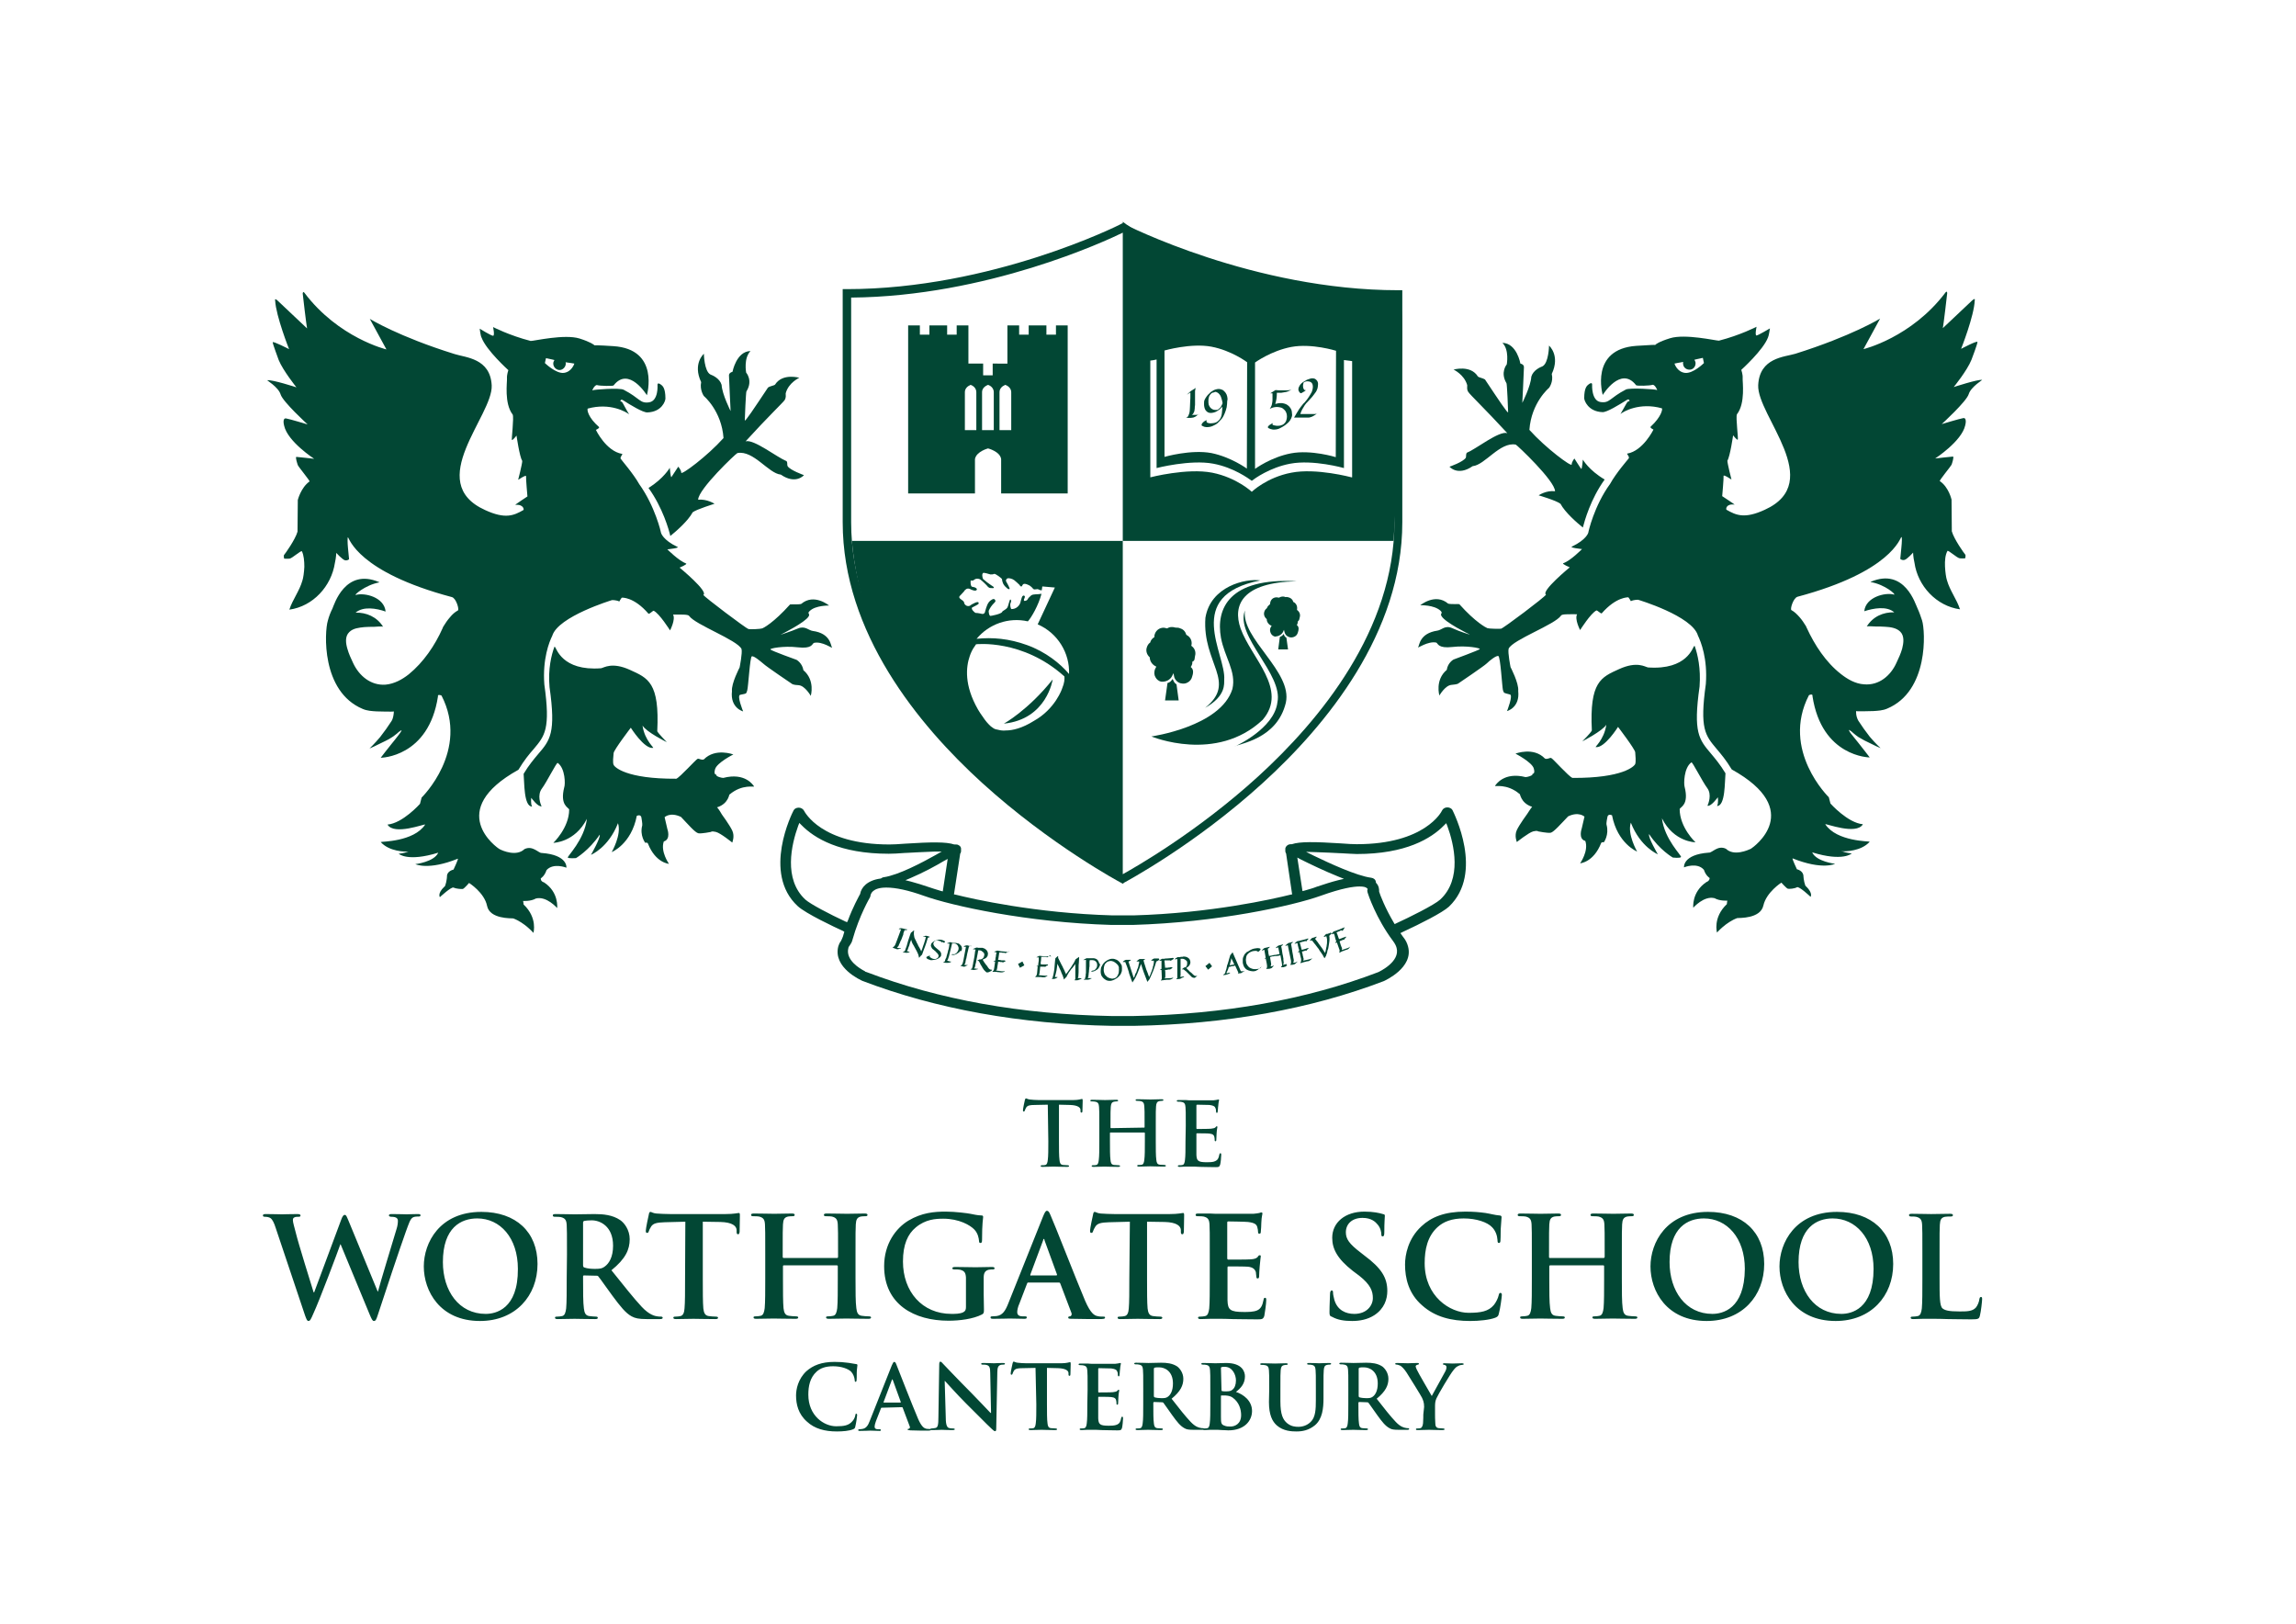 <?xml version="1.0" encoding="UTF-8"?>
<!-- Generator: Adobe Illustrator 26.3.1, SVG Export Plug-In . SVG Version: 6.00 Build 0)  -->
<svg xmlns="http://www.w3.org/2000/svg" xmlns:xlink="http://www.w3.org/1999/xlink" version="1.1" id="Layer_1" x="0px" y="0px" viewBox="0 0 841.9 595.3" style="enable-background:new 0 0 841.9 595.3;" xml:space="preserve">
<style type="text/css">
	.st0{fill:#024734;}
</style>
<path class="st0" d="M711.2,459.8c0-7.8,0-9.2,0.1-10.8c0.1-1.8,0.5-2.6,1.9-2.9c0.6-0.1,1.4-0.1,2-0.1c0.6,0,0.9-0.1,0.9-0.5  s-0.4-0.5-1.1-0.5c-2,0-5.7,0.1-6.9,0.1c-1.4,0-4.6-0.1-7-0.1c-0.8,0-1.1,0.1-1.1,0.5s0.3,0.5,0.9,0.5c0.7,0,1.3,0,1.7,0.1  c1.7,0.4,2.1,1.2,2.2,2.9c0.1,1.6,0.1,3.1,0.1,10.8v9c0,4.7,0,8.7-0.2,10.9c-0.2,1.5-0.5,2.6-1.5,2.8c-0.5,0.1-1.1,0.2-1.8,0.2  c-0.6,0-0.8,0.1-0.8,0.4c0,0.4,0.4,0.5,1,0.5c1,0,2.3-0.1,3.5-0.1c1.2,0,2.3,0,2.9,0c2.1,0,3.9,0,6.2,0.1c2.3,0,5,0.1,8.6,0.1  c2.7,0,2.9-0.2,3.2-1.4c0.4-1.5,0.8-5.3,0.8-5.9c0-0.6,0-0.9-0.4-0.9c-0.4,0-0.5,0.3-0.6,0.8c-0.1,1-0.7,2.4-1.3,3.1  c-1.3,1.4-3.3,1.4-6,1.4c-4,0-5.3-0.4-6.2-1.1c-1.1-0.9-1.1-4.4-1.1-11L711.2,459.8L711.2,459.8z M675.2,481.7  c-9.8,0-15.7-8.4-15.7-19c0-12.7,6.7-16,12.5-16c8.4,0,15,7.1,15,18.5C687,480,678.8,481.7,675.2,481.7 M673.1,484.3  c13,0,21.1-9.2,21.1-20.9c0-11.7-7.9-19.1-20.6-19.1c-15.3,0-21.1,11.3-21.1,20C652.5,473.3,658.4,484.3,673.1,484.3 M627.9,481.7  c-9.8,0-15.7-8.4-15.7-19c0-12.7,6.7-16,12.6-16c8.4,0,15,7.1,15,18.5C639.7,480,631.5,481.7,627.9,481.7 M625.8,484.3  c13,0,21.1-9.2,21.1-20.9c0-11.7-7.9-19.1-20.6-19.1c-15.3,0-21.1,11.3-21.1,20C605.2,473.3,611.1,484.3,625.8,484.3 M568.3,461.2  c-0.2,0-0.3-0.1-0.3-0.4v-1.1c0-7.8,0-9.2,0.1-10.8c0.1-1.8,0.5-2.6,1.9-2.9c0.6-0.1,1.1-0.1,1.5-0.1c0.6,0,0.9-0.1,0.9-0.5  s-0.4-0.5-1.1-0.5c-2,0-5.2,0.1-6.4,0.1c-1.4,0-4.6-0.1-7.3-0.1c-0.7,0-1.1,0.1-1.1,0.5s0.3,0.5,0.9,0.5c0.7,0,1.6,0,2,0.1  c1.7,0.4,2.1,1.2,2.2,2.9c0.1,1.6,0.1,3.1,0.1,10.8v9c0,4.7,0,8.7-0.2,10.9c-0.2,1.5-0.5,2.6-1.5,2.8c-0.5,0.1-1.1,0.2-1.8,0.2  c-0.6,0-0.8,0.1-0.8,0.4c0,0.4,0.4,0.5,1,0.5c2,0,5.3-0.1,6.4-0.1c1.4,0,4.6,0.1,8,0.1c0.6,0,1-0.1,1-0.5c0-0.2-0.2-0.4-0.8-0.4  c-0.8,0-1.9-0.1-2.6-0.2c-1.5-0.2-1.8-1.3-2-2.8c-0.3-2.2-0.3-6.2-0.3-10.9v-4.5c0-0.2,0.2-0.3,0.3-0.3h19.5c0.2,0,0.3,0.1,0.3,0.3  v4.5c0,4.7,0,8.7-0.2,10.9c-0.2,1.5-0.5,2.6-1.5,2.8c-0.5,0.1-1.1,0.2-1.8,0.2c-0.6,0-0.8,0.1-0.8,0.4c0,0.4,0.4,0.5,1.1,0.5  c2,0,5.2-0.1,6.4-0.1c1.4,0,4.6,0.1,8,0.1c0.6,0,1-0.1,1-0.5c0-0.2-0.2-0.4-0.8-0.4c-0.8,0-1.9-0.1-2.6-0.2c-1.5-0.2-1.8-1.3-2-2.8  c-0.3-2.2-0.3-6.2-0.3-10.9v-9c0-7.8,0-9.2,0.1-10.8c0.1-1.8,0.5-2.6,1.9-2.9c0.6-0.1,1.1-0.1,1.5-0.1c0.6,0,0.9-0.1,0.9-0.5  s-0.4-0.5-1.1-0.5c-2,0-5.2,0.1-6.4,0.1c-1.4,0-4.6-0.1-7.3-0.1c-0.7,0-1.1,0.1-1.1,0.5s0.3,0.5,0.9,0.5c0.7,0,1.6,0,2,0.1  c1.7,0.4,2.1,1.2,2.2,2.9c0.1,1.6,0.1,3.1,0.1,10.8v1.1c0,0.2-0.2,0.4-0.3,0.4L568.3,461.2L568.3,461.2z M539.1,484.3  c3.3,0,7.1-0.4,9.2-1.2c0.9-0.4,1.1-0.6,1.3-1.5c0.5-1.7,1.1-6.2,1.1-6.8c0-0.4-0.1-0.8-0.5-0.8c-0.4,0-0.5,0.2-0.7,1  c-0.2,0.9-0.9,2.4-1.7,3.4c-2,2.4-4.8,2.9-9.3,2.9c-6.8,0-16.1-6-16.1-18.2c0-5,1-9.8,4.7-13.2c2.2-2,5.2-3.2,9.6-3.2  c4.7,0,8.7,1.4,10.4,3.2c1.3,1.3,1.9,3.1,2,4.7c0,0.7,0.1,1.1,0.5,1.1c0.5,0,0.6-0.4,0.6-1.2c0.1-1,0-3.8,0.2-5.5  c0.1-1.8,0.2-2.4,0.2-2.8c0-0.3-0.2-0.6-0.8-0.6c-1.5-0.1-3.2-0.6-5.1-0.9c-2.3-0.3-4.2-0.5-7.4-0.5c-7.6,0-12.5,2-16.1,5.4  c-4.9,4.5-6,10.5-6,14c0,5,1.3,10.7,6.3,15C526.2,482.8,532.1,484.3,539.1,484.3 M495.8,484.3c2.7,0,5.6-0.5,8.1-2.1  c3.7-2.4,4.8-5.9,4.8-8.9c0-4.9-2.2-8.4-8.4-13l-1.4-1.1c-4.2-3.2-5.4-5-5.4-7.4c0-3.1,2.3-5.3,6.1-5.3c3.3,0,4.8,1.5,5.6,2.5  c1.1,1.3,1.3,2.9,1.3,3.4c0,0.6,0.1,0.9,0.5,0.9c0.4,0,0.6-0.4,0.6-1.5c0-4,0.2-5.5,0.2-6.1c0-0.4-0.2-0.5-0.7-0.6  c-1.3-0.4-3.5-0.9-6.8-0.9c-7.1,0-11.8,4-11.8,9.6c0,4.1,1.9,7.7,7.5,12.1l2.4,1.8c4.2,3.3,5,5.7,5,8.2c0,2.7-2.2,5.8-6.8,5.8  c-3.2,0-6.2-1.4-7.3-5.1c-0.2-0.9-0.5-1.9-0.5-2.6c0-0.4,0-0.9-0.5-0.9c-0.4,0-0.6,0.6-0.6,1.3c0,0.8-0.2,3.9-0.2,6.7  c0,1.1,0.1,1.4,1,1.7C490.5,483.9,492.8,484.3,495.8,484.3 M443.6,468.8c0,4.7,0,8.7-0.2,10.9c-0.2,1.5-0.5,2.6-1.5,2.8  c-0.5,0.1-1.1,0.2-1.8,0.2c-0.6,0-0.8,0.1-0.8,0.4c0,0.4,0.4,0.5,1,0.5c1,0,2.4-0.1,3.5-0.1c1.2,0,2.4,0,2.9,0c1.5,0,3.1,0,5.3,0.1  c2.2,0,5,0.1,8.8,0.1c1.9,0,2.4,0,2.8-1.3c0.2-1,0.7-4.5,0.7-5.7c0-0.5,0-0.9-0.4-0.9c-0.4,0-0.5,0.2-0.6,0.8  c-0.4,2.1-1,3.2-2.3,3.8c-1.3,0.6-3.5,0.6-4.8,0.6c-5.2,0-6-0.8-6.1-4.3c0-1.5,0-6.2,0-7.9v-4c0-0.3,0-0.5,0.3-0.5  c1.2,0,6.3,0,7.2,0.1c1.9,0.2,2.6,1,2.9,2c0.1,0.7,0.1,1.3,0.2,1.8c0,0.3,0.1,0.5,0.5,0.5c0.5,0,0.5-0.6,0.5-1  c0-0.4,0.1-2.4,0.2-3.4c0.2-2.6,0.4-3.4,0.4-3.7s-0.1-0.4-0.4-0.4c-0.3,0-0.5,0.2-0.8,0.7c-0.5,0.5-1.2,0.7-2.5,0.8  c-1.2,0.1-7,0.1-8.2,0.1c-0.3,0-0.4-0.2-0.4-0.6v-12.9c0-0.4,0.1-0.5,0.4-0.5c1,0,6.4,0.1,7.2,0.2c2.5,0.3,3.1,0.9,3.4,1.8  c0.2,0.6,0.3,1.5,0.3,1.8c0,0.5,0.1,0.7,0.5,0.7s0.5-0.3,0.5-0.6c0.1-0.6,0.2-2.9,0.2-3.4c0.1-2.4,0.4-3,0.4-3.3  c0-0.2,0-0.5-0.3-0.5s-0.6,0.1-0.8,0.2c-0.4,0.1-1.2,0.2-2.2,0.3c-1,0-11.1,0-12.8,0c-0.7,0-1.9,0-3.2-0.1c-1.3,0-2.8,0-4.1,0  c-0.8,0-1.1,0.1-1.1,0.5s0.3,0.5,0.9,0.5c0.7,0,1.6,0,2,0.1c1.7,0.4,2.1,1.2,2.2,2.9c0.1,1.6,0.1,3.1,0.1,10.8L443.6,468.8  L443.6,468.8z M414.1,468.8c0,4.7,0,8.7-0.2,10.9c-0.1,1.5-0.5,2.6-1.5,2.8c-0.5,0.1-1.1,0.2-1.8,0.2c-0.6,0-0.8,0.1-0.8,0.4  c0,0.4,0.4,0.5,1,0.5c2,0,5.3-0.1,6.4-0.1c1.4,0,4.6,0.1,8,0.1c0.6,0,1-0.1,1-0.5c0-0.2-0.2-0.4-0.8-0.4c-0.8,0-1.9-0.1-2.6-0.2  c-1.5-0.2-1.8-1.3-2-2.8c-0.2-2.2-0.2-6.2-0.2-10.9v-20.9l6.4,0.1c4.5,0.1,5.9,1.5,6,2.9l0,0.6c0,0.8,0.1,1,0.6,1  c0.3,0,0.4-0.3,0.5-0.8c0-1.3,0.1-4.9,0.1-5.9c0-0.8,0-1.1-0.4-1.1c-0.2,0-0.6,0.1-1.4,0.2c-0.8,0.1-1.9,0.2-3.5,0.2h-20.2  c-1.7,0-3.6-0.1-5.1-0.2c-1.3-0.1-1.8-0.6-2.2-0.6c-0.3,0-0.5,0.3-0.6,1c-0.1,0.4-1.1,5-1.1,5.9c0,0.6,0.1,0.8,0.5,0.8  c0.3,0,0.5-0.2,0.6-0.6c0.1-0.4,0.4-1,0.9-1.8c0.8-1.1,2-1.4,5-1.5l7.6-0.2L414.1,468.8L414.1,468.8z M378,467.7  c-0.2,0-0.2-0.1-0.2-0.4l4.7-12.6c0-0.2,0.1-0.5,0.3-0.5c0.1,0,0.2,0.3,0.2,0.5l4.6,12.6c0,0.1,0,0.3-0.3,0.3H378z M388.3,470.2  c0.2,0,0.4,0.1,0.5,0.4l4.1,10.8c0.2,0.6-0.1,1.1-0.5,1.2c-0.5,0-0.7,0.1-0.7,0.5c0,0.4,0.6,0.4,1.5,0.4c4.1,0.1,7.8,0.1,9.6,0.1  c1.9,0,2.4-0.1,2.4-0.5c0-0.4-0.2-0.4-0.7-0.4c-0.6,0-1.4,0-2.1-0.2c-1.1-0.2-2.5-1-4.5-5.6c-3.3-7.8-11.4-28.6-12.7-31.4  c-0.5-1.2-0.8-1.6-1.3-1.6c-0.5,0-0.8,0.6-1.4,2l-12.8,32c-1,2.5-2,4.3-4.3,4.6c-0.4,0-1.1,0.1-1.6,0.1c-0.4,0-0.6,0.1-0.6,0.4  c0,0.4,0.3,0.5,1,0.5c2.6,0,5.5-0.1,6-0.1c1.6,0,3.8,0.1,5.4,0.1c0.6,0,0.9-0.1,0.9-0.5c0-0.3-0.1-0.4-0.8-0.4H375  c-1.6,0-2-0.7-2-1.6c0-0.6,0.2-1.8,0.8-3.1l2.8-7.3c0.1-0.3,0.2-0.4,0.5-0.4L388.3,470.2L388.3,470.2z M360.7,474.5  c0-2.5,0-4.6,0-6.1c0-1.8,0.6-2.6,1.9-2.9c0.6-0.1,1-0.1,1.4-0.1c0.4,0,0.7-0.1,0.7-0.4c0-0.4-0.4-0.5-1-0.5c-1.7,0-4.4,0.1-6,0.1  c-1.5,0-4.8-0.1-7.4-0.1c-0.7,0-1.1,0.1-1.1,0.5c0,0.3,0.3,0.4,0.8,0.4c0.7,0,1.6,0,2,0.1c1.7,0.4,2.1,1.2,2.2,2.9c0,1.5,0,3.5,0,6  v4.8c0,0.9-0.2,1.5-1,1.9c-1.2,0.6-3,0.6-4.3,0.6c-10.8,0-17.8-8.2-17.8-19.2c0-6.3,1.8-10.1,4.7-12.5c3.6-3,7.3-3.2,10.1-3.2  c5.8,0,9.9,2.4,11.4,4c1.3,1.4,1.6,3.1,1.7,4.2c0,0.4,0.1,0.7,0.5,0.7c0.4,0,0.6-0.2,0.6-1.1c0-6.4,0.4-7.8,0.4-8.4  c0-0.4-0.1-0.6-0.7-0.6c-1.2,0-3-0.4-4-0.6c-1-0.2-5.5-0.8-9-0.8c-4.3,0-8.8,0.4-13.7,3.3c-4.6,2.8-8.9,8.5-8.9,16.7  c0,14.1,11.1,20,23.6,20c4,0,9-0.6,12.3-2.3c0.6-0.4,0.7-0.5,0.7-1.8L360.7,474.5L360.7,474.5z M287.3,461.2c-0.1,0-0.3-0.1-0.3-0.4  v-1.1c0-7.8,0-9.2,0.1-10.8c0.1-1.8,0.5-2.6,1.9-2.9c0.6-0.1,1.1-0.1,1.5-0.1c0.6,0,0.9-0.1,0.9-0.5s-0.4-0.5-1.1-0.5  c-2,0-5.2,0.1-6.4,0.1c-1.4,0-4.6-0.1-7.4-0.1c-0.7,0-1.1,0.1-1.1,0.5s0.3,0.5,0.9,0.5c0.7,0,1.6,0,2,0.1c1.7,0.4,2.1,1.2,2.2,2.9  c0.1,1.6,0.1,3.1,0.1,10.8v9c0,4.7,0,8.7-0.2,10.9c-0.2,1.5-0.5,2.6-1.5,2.8c-0.5,0.1-1.1,0.2-1.8,0.2c-0.6,0-0.8,0.1-0.8,0.4  c0,0.4,0.4,0.5,1,0.5c2,0,5.3-0.1,6.4-0.1c1.4,0,4.6,0.1,8,0.1c0.6,0,1-0.1,1-0.5c0-0.2-0.2-0.4-0.8-0.4c-0.8,0-1.9-0.1-2.6-0.2  c-1.5-0.2-1.8-1.3-2-2.8c-0.2-2.2-0.2-6.2-0.2-10.9v-4.5c0-0.2,0.1-0.3,0.3-0.3h19.5c0.1,0,0.3,0.1,0.3,0.3v4.5  c0,4.7,0,8.7-0.2,10.9c-0.2,1.5-0.5,2.6-1.5,2.8c-0.5,0.1-1.1,0.2-1.8,0.2c-0.6,0-0.8,0.1-0.8,0.4c0,0.4,0.4,0.5,1.1,0.5  c2,0,5.2-0.1,6.4-0.1c1.4,0,4.6,0.1,8,0.1c0.6,0,1-0.1,1-0.5c0-0.2-0.2-0.4-0.8-0.4c-0.8,0-1.9-0.1-2.6-0.2c-1.5-0.2-1.8-1.3-2-2.8  c-0.3-2.2-0.3-6.2-0.3-10.9v-9c0-7.8,0-9.2,0.1-10.8c0.1-1.8,0.5-2.6,1.9-2.9c0.6-0.1,1.1-0.1,1.5-0.1c0.6,0,0.9-0.1,0.9-0.5  s-0.4-0.5-1.1-0.5c-2,0-5.2,0.1-6.4,0.1c-1.4,0-4.6-0.1-7.4-0.1c-0.7,0-1.1,0.1-1.1,0.5s0.3,0.5,0.9,0.5c0.7,0,1.6,0,2,0.1  c1.7,0.4,2.1,1.2,2.2,2.9c0.1,1.6,0.1,3.1,0.1,10.8v1.1c0,0.2-0.1,0.4-0.3,0.4L287.3,461.2L287.3,461.2z M251.2,468.8  c0,4.7,0,8.7-0.2,10.9c-0.1,1.5-0.5,2.6-1.5,2.8c-0.5,0.1-1.1,0.2-1.8,0.2c-0.6,0-0.8,0.1-0.8,0.4c0,0.4,0.4,0.5,1,0.5  c2,0,5.3-0.1,6.4-0.1c1.4,0,4.6,0.1,8,0.1c0.6,0,1-0.1,1-0.5c0-0.2-0.2-0.4-0.8-0.4c-0.8,0-1.9-0.1-2.6-0.2c-1.5-0.2-1.8-1.3-2-2.8  c-0.2-2.2-0.2-6.2-0.2-10.9v-20.9l6.4,0.1c4.5,0.1,5.9,1.5,6,2.9l0,0.6c0,0.8,0.1,1,0.6,1c0.3,0,0.4-0.3,0.5-0.8  c0-1.3,0.1-4.9,0.1-5.9c0-0.8,0-1.1-0.4-1.1c-0.2,0-0.6,0.1-1.4,0.2c-0.8,0.1-1.9,0.2-3.5,0.2h-20.2c-1.7,0-3.6-0.1-5.1-0.2  c-1.3-0.1-1.8-0.6-2.2-0.6c-0.3,0-0.5,0.3-0.6,1c-0.1,0.4-1.1,5-1.1,5.9c0,0.6,0.1,0.8,0.5,0.8c0.3,0,0.5-0.2,0.6-0.6  c0.1-0.4,0.4-1,0.9-1.8c0.8-1.1,2-1.4,4.9-1.5l7.6-0.2L251.2,468.8L251.2,468.8z M213.8,448.3c0-0.4,0.1-0.6,0.5-0.7  c0.5-0.1,1.4-0.2,2.7-0.2c3,0,7.8,2.1,7.8,9.3c0,4.2-1.5,6.5-3,7.6c-0.9,0.7-1.6,0.9-3.6,0.9c-1.3,0-2.8-0.1-3.9-0.5  c-0.4-0.1-0.5-0.4-0.5-0.9L213.8,448.3L213.8,448.3z M207.8,468.8c0,4.7,0,8.7-0.2,10.9c-0.2,1.5-0.5,2.6-1.5,2.8  c-0.5,0.1-1.1,0.2-1.8,0.2c-0.6,0-0.8,0.1-0.8,0.4c0,0.4,0.4,0.5,1,0.5c2,0,5.3-0.1,6.2-0.1c0.8,0,4.5,0.1,7.5,0.1  c0.7,0,1-0.1,1-0.5c0-0.2-0.2-0.4-0.6-0.4c-0.6,0-1.7-0.1-2.5-0.2c-1.5-0.2-1.8-1.3-2-2.8c-0.3-2.1-0.3-6.2-0.3-10.9V468  c0-0.3,0.1-0.4,0.4-0.4l4.4,0.1c0.4,0,0.7,0,0.9,0.4c0.7,0.8,3,4.2,5.1,7c2.9,3.9,4.8,6.3,7,7.5c1.3,0.7,2.6,1,5.5,1h4.9  c0.6,0,1-0.1,1-0.5c0-0.2-0.2-0.4-0.6-0.4s-0.9,0-1.4-0.1c-0.8-0.1-2.9-0.5-5.7-3.5c-3-3.2-6.5-7.7-11.1-13.4  c5.2-4.2,6.7-7.6,6.7-11.4c0-3.4-2-6-3.5-7c-2.8-1.9-6.2-2.2-9.4-2.2c-1.6,0-5.5,0.1-7.2,0.1c-1.1,0-4.3-0.1-7-0.1  c-0.8,0-1.1,0.1-1.1,0.5s0.3,0.5,0.9,0.5c0.7,0,1.6,0,2,0.1c1.7,0.4,2.1,1.2,2.2,2.9c0.1,1.6,0.1,3.1,0.1,10.8L207.8,468.8  L207.8,468.8z M178.1,481.7c-9.8,0-15.7-8.4-15.7-19c0-12.7,6.7-16,12.6-16c8.4,0,14.9,7.1,14.9,18.5  C190,480,181.7,481.7,178.1,481.7 M176,484.3c13,0,21.1-9.2,21.1-20.9c0-11.7-7.9-19.1-20.6-19.1c-15.3,0-21.1,11.3-21.1,20  C155.4,473.3,161.3,484.3,176,484.3 M111.9,482.4c0.5,1.3,0.7,1.9,1.2,1.9c0.6,0,0.9-0.6,1.8-2.7c2.2-4.7,9-22.8,9.9-25.4h0.1  l10.6,25.6c0.8,1.9,1.1,2.5,1.6,2.5c0.7,0,0.9-0.6,1.5-2.4c2.5-7.7,7.9-23.9,10.2-30.3c1.1-2.9,1.6-5,2.9-5.4  c0.6-0.2,1.3-0.2,1.8-0.2c0.5,0,0.7-0.1,0.7-0.5c0-0.3-0.4-0.4-0.9-0.4c-1.7,0-3.9,0.1-4.2,0.1c-0.5,0-2.6-0.1-5.3-0.1  c-0.8,0-1.2,0.1-1.2,0.5c0,0.3,0.4,0.5,0.9,0.5c2,0,2.4,0.7,2.4,1.5c0,0.7-0.1,1.8-0.5,3c-1.8,6-5.9,19.4-6.8,22.9h-0.1l-10.6-25.7  c-0.7-1.6-0.9-2.4-1.5-2.4c-0.4,0-0.8,0.4-1.3,1.8l-9.9,26.6H115c-0.9-2.9-5.7-18.3-6.5-21.7c-0.6-2.3-1.1-4-1.1-4.7  c0-0.6,0.1-0.9,0.6-1.1c0.4-0.2,0.9-0.2,1.3-0.2c0.5,0,0.9,0,0.9-0.5c0-0.3-0.4-0.5-1.1-0.5c-3,0-5.2,0.1-5.7,0.1s-3.3-0.1-5.9-0.1  c-0.7,0-1.1,0.1-1.1,0.5c0,0.4,0.3,0.5,0.8,0.5c0.5,0,1.5,0.1,2,0.5c0.7,0.5,1.3,1.7,1.9,3.6L111.9,482.4z"></path>
<path class="st0" d="M434.7,418.4c0,3,0,5.5-0.2,6.9c-0.1,0.9-0.3,1.7-0.9,1.8c-0.3,0.1-0.7,0.1-1.2,0.1c-0.4,0-0.5,0.1-0.5,0.3  c0,0.2,0.2,0.3,0.6,0.3c0.6,0,1.5-0.1,2.2-0.1c0.8,0,1.5,0,1.9,0c1,0,2,0,3.4,0.1c1.4,0,3.2,0.1,5.6,0.1c1.2,0,1.5,0,1.8-0.9  c0.2-0.6,0.4-2.9,0.4-3.6c0-0.3,0-0.6-0.3-0.6c-0.2,0-0.3,0.1-0.4,0.5c-0.2,1.3-0.6,2-1.5,2.4c-0.8,0.4-2.2,0.4-3,0.4  c-3.3,0-3.8-0.5-3.9-2.7c0-0.9,0-3.9,0-5v-2.6c0-0.2,0-0.3,0.2-0.3c0.8,0,4,0,4.6,0.1c1.2,0.1,1.7,0.6,1.8,1.3  c0.1,0.4,0.1,0.9,0.1,1.2c0,0.2,0.1,0.3,0.3,0.3c0.3,0,0.3-0.4,0.3-0.6c0-0.2,0.1-1.5,0.1-2.2c0.1-1.7,0.3-2.2,0.3-2.4  s-0.1-0.3-0.2-0.3c-0.2,0-0.3,0.2-0.5,0.4c-0.3,0.3-0.8,0.4-1.6,0.5c-0.8,0.1-4.5,0.1-5.2,0.1c-0.2,0-0.2-0.1-0.2-0.4v-8.2  c0-0.2,0.1-0.3,0.2-0.3c0.6,0,4.1,0.1,4.6,0.1c1.6,0.2,2,0.6,2.2,1.2c0.2,0.4,0.2,0.9,0.2,1.2c0,0.3,0.1,0.5,0.3,0.5  s0.3-0.2,0.3-0.4c0.1-0.4,0.1-1.8,0.2-2.1c0.1-1.5,0.3-1.9,0.3-2.1c0-0.2,0-0.3-0.2-0.3s-0.4,0.1-0.5,0.1c-0.3,0.1-0.8,0.1-1.4,0.2  c-0.6,0-7.1,0-8.1,0c-0.5,0-1.2,0-2-0.1c-0.8,0-1.8,0-2.6,0c-0.5,0-0.7,0.1-0.7,0.3s0.2,0.3,0.5,0.3c0.5,0,1,0,1.3,0.1  c1.1,0.2,1.3,0.8,1.4,1.9c0.1,1,0.1,2,0.1,6.9L434.7,418.4L434.7,418.4z M407.4,413.6c-0.1,0-0.2-0.1-0.2-0.2v-0.7  c0-4.9,0-5.9,0.1-6.9c0.1-1.1,0.3-1.7,1.2-1.9c0.4-0.1,0.7-0.1,0.9-0.1c0.4,0,0.6-0.1,0.6-0.3c0-0.2-0.2-0.3-0.7-0.3  c-1.3,0-3.3,0.1-4.1,0.1c-0.9,0-2.9-0.1-4.7-0.1c-0.5,0-0.7,0.1-0.7,0.3s0.2,0.3,0.5,0.3c0.5,0,1,0,1.3,0.1c1.1,0.2,1.3,0.8,1.4,1.9  c0.1,1,0.1,2,0.1,6.9v5.7c0,3,0,5.5-0.2,6.9c-0.1,0.9-0.3,1.7-0.9,1.8c-0.3,0.1-0.7,0.1-1.2,0.1c-0.4,0-0.5,0.1-0.5,0.3  c0,0.2,0.2,0.3,0.6,0.3c1.3,0,3.4-0.1,4.1-0.1c0.9,0,3,0.1,5.1,0.1c0.4,0,0.6-0.1,0.6-0.3c0-0.2-0.2-0.3-0.5-0.3  c-0.5,0-1.2-0.1-1.7-0.1c-1-0.1-1.2-0.8-1.3-1.8c-0.2-1.4-0.2-4-0.2-7v-2.9c0-0.2,0.1-0.2,0.2-0.2h12.4c0.1,0,0.2,0.1,0.2,0.2v2.9  c0,3,0,5.5-0.2,6.9c-0.1,0.9-0.3,1.7-0.9,1.8c-0.3,0.1-0.7,0.1-1.2,0.1c-0.4,0-0.5,0.1-0.5,0.3c0,0.2,0.2,0.3,0.7,0.3  c1.3,0,3.3-0.1,4.1-0.1c0.9,0,3,0.1,5.1,0.1c0.4,0,0.6-0.1,0.6-0.3c0-0.2-0.2-0.3-0.5-0.3c-0.5,0-1.2-0.1-1.7-0.1  c-1-0.1-1.2-0.8-1.3-1.8c-0.2-1.4-0.2-4-0.2-7v-5.7c0-4.9,0-5.9,0.1-6.9c0.1-1.1,0.3-1.7,1.2-1.9c0.4-0.1,0.7-0.1,0.9-0.1  c0.4,0,0.6-0.1,0.6-0.3c0-0.2-0.2-0.3-0.7-0.3c-1.3,0-3.3,0.1-4.1,0.1c-0.9,0-2.9-0.1-4.7-0.1c-0.5,0-0.7,0.1-0.7,0.3  s0.2,0.3,0.5,0.3c0.5,0,1,0,1.3,0.1c1.1,0.2,1.3,0.8,1.4,1.9c0.1,1,0.1,2,0.1,6.9v0.7c0,0.2-0.1,0.2-0.2,0.2L407.4,413.6  L407.4,413.6z M384.4,418.4c0,3,0,5.5-0.2,6.9c-0.1,0.9-0.3,1.7-0.9,1.8c-0.3,0.1-0.7,0.1-1.2,0.1c-0.4,0-0.5,0.1-0.5,0.3  c0,0.2,0.2,0.3,0.6,0.3c1.3,0,3.4-0.1,4.1-0.1c0.9,0,3,0.1,5.1,0.1c0.4,0,0.6-0.1,0.6-0.3c0-0.2-0.2-0.3-0.5-0.3  c-0.5,0-1.2-0.1-1.7-0.1c-1-0.1-1.2-0.8-1.3-1.8c-0.2-1.4-0.2-4-0.2-7v-13.3l4.1,0.1c2.9,0.1,3.8,1,3.8,1.8l0,0.4  c0,0.5,0.1,0.6,0.4,0.6c0.2,0,0.3-0.2,0.3-0.5c0-0.9,0.1-3.1,0.1-3.8c0-0.5,0-0.7-0.3-0.7c-0.1,0-0.4,0.1-0.9,0.2  c-0.5,0.1-1.2,0.2-2.2,0.2h-12.8c-1.1,0-2.3-0.1-3.2-0.2c-0.8-0.1-1.1-0.4-1.4-0.4c-0.2,0-0.3,0.2-0.4,0.6c-0.1,0.3-0.7,3.2-0.7,3.7  c0,0.4,0.1,0.5,0.3,0.5c0.2,0,0.3-0.1,0.4-0.4c0.1-0.3,0.2-0.6,0.5-1.1c0.5-0.7,1.3-0.9,3.1-0.9l4.8-0.1L384.4,418.4L384.4,418.4z"></path>
<path class="st0" d="M521.9,518.6c0,0.5,0,1.9-0.1,3.2c-0.1,0.9-0.4,1.7-1,1.8c-0.3,0.1-0.7,0.1-1.1,0.1c-0.4,0-0.5,0.1-0.5,0.3  c0,0.3,0.3,0.3,0.7,0.3c1.2,0,3.2-0.1,4.1-0.1c0.9,0,2.9,0.1,5,0.1c0.4,0,0.7-0.1,0.7-0.3c0-0.2-0.2-0.3-0.5-0.3  c-0.5,0-1.2-0.1-1.6-0.1c-1-0.1-1.3-0.8-1.3-1.8c-0.1-1.4-0.1-2.7-0.1-3.2v-2.7c0-1.1,0-2.1,0.5-3.2c0.6-1.4,5.1-9,6.2-10.3  c0.7-0.9,1.1-1.3,1.8-1.6c0.5-0.3,1.1-0.4,1.4-0.4c0.4,0,0.6-0.1,0.6-0.3c0-0.2-0.2-0.3-0.6-0.3c-0.6,0-2.8,0.1-3.5,0.1  c-0.9,0-2-0.1-3-0.1c-0.4,0-0.5,0.1-0.5,0.3c0,0.2,0.3,0.3,0.6,0.3c0.5,0.1,0.7,0.5,0.7,0.8c0,0.4-0.1,1-0.5,1.7  c-0.5,1-4.5,8.1-4.9,8.9c-0.5-0.9-5.1-8.7-5.5-9.7c-0.2-0.5-0.4-0.9-0.4-1.1c0-0.3,0.2-0.5,0.5-0.6c0.5-0.1,0.7-0.2,0.7-0.4  c0-0.2-0.2-0.3-0.5-0.3c-1.5,0-2.8,0.1-3.5,0.1c-1.1,0-3.5-0.1-4.1-0.1c-0.4,0-0.6,0.1-0.6,0.3c0,0.2,0.2,0.3,0.5,0.3  c0.4,0,0.9,0.2,1.4,0.4c0.6,0.4,1.4,1.2,2.2,2.4c1.1,1.7,5.5,8.8,5.7,9.3c0.4,0.9,0.8,1.7,0.8,3.4L521.9,518.6L521.9,518.6z   M498.2,501.9c0-0.3,0.1-0.4,0.3-0.5c0.3-0.1,0.9-0.1,1.7-0.1c1.9,0,5,1.3,5,5.9c0,2.7-0.9,4.2-1.9,4.9c-0.6,0.4-1,0.5-2.3,0.5  c-0.8,0-1.8-0.1-2.5-0.3c-0.2-0.1-0.3-0.2-0.3-0.6V501.9z M494.4,514.9c0,3,0,5.5-0.2,6.9c-0.1,0.9-0.3,1.7-0.9,1.8  c-0.3,0.1-0.7,0.1-1.2,0.1c-0.4,0-0.5,0.1-0.5,0.3c0,0.2,0.2,0.3,0.6,0.3c1.3,0,3.3-0.1,4-0.1c0.5,0,2.9,0.1,4.8,0.1  c0.4,0,0.6-0.1,0.6-0.3c0-0.2-0.1-0.3-0.4-0.3c-0.4,0-1.1-0.1-1.6-0.1c-1-0.1-1.2-0.8-1.3-1.8c-0.2-1.4-0.2-3.9-0.2-7v-0.5  c0-0.2,0.1-0.3,0.3-0.3l2.8,0.1c0.2,0,0.4,0,0.6,0.2c0.4,0.5,1.9,2.7,3.2,4.5c1.8,2.5,3,4,4.5,4.8c0.8,0.5,1.7,0.6,3.5,0.6h3.1  c0.4,0,0.6-0.1,0.6-0.3c0-0.2-0.1-0.3-0.4-0.3s-0.5,0-0.9-0.1c-0.5-0.1-1.8-0.3-3.6-2.2c-1.9-2-4.2-4.9-7-8.5  c3.3-2.7,4.3-4.9,4.3-7.3c0-2.2-1.3-3.8-2.2-4.5c-1.8-1.2-3.9-1.4-6-1.4c-1,0-3.5,0.1-4.6,0.1c-0.7,0-2.7-0.1-4.5-0.1  c-0.5,0-0.7,0.1-0.7,0.3s0.2,0.3,0.5,0.3c0.5,0,1,0,1.3,0.1c1.1,0.2,1.3,0.8,1.4,1.9c0.1,1,0.1,2,0.1,6.9L494.4,514.9L494.4,514.9z   M465.3,514c0,4.7,1.2,7.1,2.9,8.6c2.4,2.1,5.5,2.2,7.2,2.2c2.1,0,4.5-0.4,6.8-2.3c2.7-2.3,3.1-6.2,3.1-9.8v-3.5  c0-4.9,0-5.9,0.1-6.9c0.1-1.1,0.3-1.7,1.2-1.9c0.4-0.1,0.6-0.1,0.9-0.1c0.4,0,0.6-0.1,0.6-0.3c0-0.2-0.2-0.3-0.7-0.3  c-1.3,0-3.3,0.1-3.7,0.1c0,0-2.1-0.1-3.7-0.1c-0.5,0-0.7,0.1-0.7,0.3s0.2,0.3,0.5,0.3s0.9,0,1.2,0.1c1.1,0.2,1.3,0.8,1.4,1.9  c0.1,1,0.1,2,0.1,6.9v4.1c0,3.3-0.1,6.3-1.9,8c-1.3,1.3-3,1.8-4.5,1.8c-1.1,0-2.6-0.1-4.1-1.3c-1.6-1.3-2.5-3.3-2.5-8v-4.5  c0-4.9,0-5.9,0.1-6.9c0.1-1.1,0.3-1.7,1.2-1.9c0.4-0.1,0.6-0.1,0.9-0.1c0.3,0,0.5-0.1,0.5-0.3c0-0.2-0.2-0.3-0.7-0.3  c-1.2,0-3.2,0.1-4,0.1c-1,0-3-0.1-4.7-0.1c-0.5,0-0.7,0.1-0.7,0.3s0.2,0.3,0.5,0.3c0.5,0,1,0,1.3,0.1c1.1,0.2,1.3,0.8,1.4,1.9  c0.1,1,0.1,2,0.1,6.9L465.3,514L465.3,514z M455.1,518.8c0,3.4-2.5,4.2-3.9,4.2c-0.8,0-1.5,0-2.4-0.4c-1-0.4-1.1-1-1.1-3.1v-7.7  c0-0.2,0.1-0.2,0.2-0.2c0.5,0,0.8,0,1.4,0c1.3,0.1,2,0.3,2.7,0.8C454.4,514.1,455.1,516.8,455.1,518.8 M447.7,501.7  c0-0.4,0.1-0.5,0.3-0.5c0.3-0.1,0.6-0.1,1.1-0.1c2.8,0,4.1,2.9,4.1,5c0,1.6-0.5,2.8-1.3,3.4c-0.5,0.5-1.3,0.6-2.3,0.6  c-0.8,0-1.2,0-1.5-0.1c-0.1,0-0.2-0.1-0.2-0.4L447.7,501.7L447.7,501.7z M443.8,514.9c0,3,0,5.5-0.2,6.9c-0.1,0.9-0.3,1.7-0.9,1.8  c-0.3,0.1-0.7,0.1-1.2,0.1c-0.4,0-0.5,0.1-0.5,0.3c0,0.2,0.2,0.3,0.6,0.3c0.6,0,1.5-0.1,2.2-0.1c0.8,0,1.5,0,1.9,0  c0.5,0,1.5,0,2.4,0.1c0.9,0,1.9,0.1,2.3,0.1c6,0,8.7-3.6,8.7-7.1c0-3.8-3.2-6.1-5.9-7c1.8-1.4,3.3-3,3.3-5.7c0-1.7-1-4.9-6.9-4.9  c-1.1,0-2.4,0.1-4,0.1c-0.6,0-2.7-0.1-4.4-0.1c-0.5,0-0.7,0.1-0.7,0.3s0.2,0.3,0.5,0.3c0.5,0,1,0,1.3,0.1c1.1,0.2,1.3,0.8,1.4,1.9  c0.1,1,0.1,2,0.1,6.9L443.8,514.9L443.8,514.9z M423.1,501.9c0-0.3,0.1-0.4,0.3-0.5c0.3-0.1,0.9-0.1,1.7-0.1c1.9,0,5,1.3,5,5.9  c0,2.7-0.9,4.2-1.9,4.9c-0.6,0.4-1,0.5-2.3,0.5c-0.8,0-1.8-0.1-2.5-0.3c-0.2-0.1-0.3-0.2-0.3-0.6L423.1,501.9L423.1,501.9z   M419.2,514.9c0,3,0,5.5-0.2,6.9c-0.1,0.9-0.3,1.7-0.9,1.8c-0.3,0.1-0.7,0.1-1.2,0.1c-0.4,0-0.5,0.1-0.5,0.3c0,0.2,0.2,0.3,0.6,0.3  c1.3,0,3.3-0.1,4-0.1c0.5,0,2.9,0.1,4.8,0.1c0.4,0,0.6-0.1,0.6-0.3c0-0.2-0.1-0.3-0.4-0.3c-0.4,0-1.1-0.1-1.6-0.1  c-1-0.1-1.2-0.8-1.3-1.8c-0.2-1.4-0.2-3.9-0.2-7v-0.5c0-0.2,0.1-0.3,0.3-0.3l2.8,0.1c0.2,0,0.4,0,0.6,0.2c0.4,0.5,1.9,2.7,3.2,4.5  c1.8,2.5,3,4,4.5,4.8c0.8,0.5,1.7,0.6,3.5,0.6h3.1c0.4,0,0.6-0.1,0.6-0.3c0-0.2-0.1-0.3-0.4-0.3s-0.5,0-0.9-0.1  c-0.5-0.1-1.8-0.3-3.6-2.2c-1.9-2-4.2-4.9-7-8.5c3.3-2.7,4.3-4.9,4.3-7.3c0-2.2-1.3-3.8-2.2-4.5c-1.8-1.2-3.9-1.4-6-1.4  c-1,0-3.5,0.1-4.6,0.1c-0.7,0-2.7-0.1-4.5-0.1c-0.5,0-0.7,0.1-0.7,0.3s0.2,0.3,0.5,0.3c0.5,0,1,0,1.3,0.1c1.1,0.2,1.3,0.8,1.4,1.9  c0.1,1,0.1,2,0.1,6.9L419.2,514.9L419.2,514.9z M398.7,514.9c0,3,0,5.5-0.2,6.9c-0.1,0.9-0.3,1.7-0.9,1.8c-0.3,0.1-0.7,0.1-1.2,0.1  c-0.4,0-0.5,0.1-0.5,0.3c0,0.2,0.2,0.3,0.6,0.3c0.6,0,1.5-0.1,2.2-0.1c0.8,0,1.5,0,1.9,0c1,0,2,0,3.4,0.1c1.4,0,3.2,0.1,5.6,0.1  c1.2,0,1.5,0,1.8-0.8c0.2-0.7,0.4-2.9,0.4-3.6c0-0.3,0-0.6-0.3-0.6c-0.2,0-0.3,0.1-0.4,0.5c-0.2,1.3-0.6,2-1.5,2.4  c-0.9,0.4-2.2,0.4-3,0.4c-3.3,0-3.8-0.5-3.9-2.7c0-0.9,0-3.9,0-5v-2.6c0-0.2,0-0.3,0.2-0.3c0.8,0,4,0,4.6,0.1  c1.2,0.1,1.7,0.6,1.8,1.3c0.1,0.4,0.1,0.8,0.1,1.2c0,0.2,0.1,0.3,0.3,0.3c0.3,0,0.3-0.4,0.3-0.6c0-0.2,0.1-1.5,0.1-2.2  c0.1-1.7,0.3-2.2,0.3-2.4s-0.1-0.3-0.2-0.3c-0.2,0-0.3,0.2-0.5,0.4c-0.3,0.3-0.8,0.4-1.6,0.5c-0.8,0.1-4.5,0.1-5.2,0.1  c-0.2,0-0.2-0.1-0.2-0.4v-8.2c0-0.2,0.1-0.3,0.2-0.3c0.6,0,4.1,0.1,4.6,0.1c1.6,0.2,2,0.6,2.2,1.2c0.2,0.4,0.2,0.9,0.2,1.2  c0,0.3,0.1,0.5,0.3,0.5c0.2,0,0.3-0.2,0.3-0.4c0.1-0.4,0.1-1.8,0.2-2.1c0.1-1.5,0.3-1.9,0.3-2.1c0-0.2,0-0.3-0.2-0.3  c-0.2,0-0.4,0.1-0.5,0.1c-0.3,0.1-0.8,0.1-1.4,0.2c-0.6,0-7.1,0-8.1,0c-0.5,0-1.2,0-2-0.1c-0.8,0-1.8,0-2.6,0  c-0.5,0-0.7,0.1-0.7,0.3s0.2,0.3,0.5,0.3c0.5,0,1,0,1.3,0.1c1.1,0.2,1.3,0.8,1.4,1.9c0.1,1,0.1,2,0.1,6.9L398.7,514.9L398.7,514.9z   M380,514.9c0,3,0,5.5-0.2,6.9c-0.1,0.9-0.3,1.7-0.9,1.8c-0.3,0.1-0.7,0.1-1.2,0.1c-0.4,0-0.5,0.1-0.5,0.3c0,0.2,0.2,0.3,0.6,0.3  c1.3,0,3.3-0.1,4.1-0.1c0.9,0,3,0.1,5.1,0.1c0.4,0,0.6-0.1,0.6-0.3c0-0.2-0.2-0.3-0.5-0.3c-0.5,0-1.2-0.1-1.7-0.1  c-1-0.1-1.2-0.8-1.3-1.8c-0.2-1.4-0.2-4-0.2-7v-13.3l4.1,0.1c2.9,0.1,3.8,1,3.8,1.8l0,0.4c0,0.5,0.1,0.6,0.4,0.6  c0.2,0,0.3-0.2,0.3-0.5c0-0.9,0.1-3.1,0.1-3.8c0-0.5,0-0.7-0.3-0.7c-0.1,0-0.4,0.1-0.9,0.2c-0.5,0.1-1.2,0.2-2.2,0.2h-12.9  c-1.1,0-2.3-0.1-3.2-0.2c-0.8-0.1-1.1-0.4-1.4-0.4c-0.2,0-0.3,0.2-0.4,0.6c-0.1,0.3-0.7,3.2-0.7,3.7c0,0.4,0.1,0.5,0.3,0.5  c0.2,0,0.3-0.1,0.4-0.4c0.1-0.3,0.2-0.6,0.5-1.1c0.5-0.7,1.3-0.9,3.1-0.9l4.8-0.1L380,514.9L380,514.9z M346.4,506.3h0.1  c0.6,0.6,4.2,4.7,7.7,8.2c3.4,3.3,7.5,7.6,9.6,9.5c0.4,0.4,0.8,0.7,1.1,0.7c0.3,0,0.4-0.3,0.4-1l0.4-20.5c0-1.8,0.3-2.5,1.2-2.8  c0.4-0.1,0.6-0.1,1-0.1c0.4,0,0.6-0.1,0.6-0.3c0-0.3-0.3-0.3-0.8-0.3c-1.6,0-2.8,0.1-3.2,0.1c-0.7,0-2.2-0.1-3.9-0.1  c-0.5,0-0.8,0-0.8,0.3c0,0.2,0.1,0.3,0.5,0.3c0.5,0,1.2,0,1.7,0.2c0.8,0.3,1.1,0.9,1.1,2.9l0.3,14.6h-0.2c-0.5-0.5-4.9-5.2-7.1-7.4  c-4.7-4.7-9.7-10-10.1-10.4c-0.5-0.6-0.9-1-1.2-1c-0.3,0-0.4,0.5-0.4,1.1l-0.3,19.2c0,2.8-0.2,3.8-1,4c-0.5,0.1-1,0.2-1.5,0.2  c-0.3,0-0.5,0.1-0.5,0.3c0,0.3,0.3,0.3,0.7,0.3c1.7,0,3.2-0.1,3.5-0.1c0.6,0,1.9,0.1,4,0.1c0.5,0,0.8-0.1,0.8-0.3  c0-0.2-0.2-0.3-0.5-0.3c-0.5,0-1.1,0-1.7-0.2c-0.6-0.2-1.1-1.1-1.1-3.6L346.4,506.3z M324.1,514.2c-0.1,0-0.2-0.1-0.1-0.2l3-8  c0-0.1,0.1-0.3,0.2-0.3s0.1,0.2,0.2,0.3l2.9,8c0,0.1,0,0.2-0.2,0.2L324.1,514.2L324.1,514.2z M330.7,515.9c0.2,0,0.3,0.1,0.3,0.2  l2.6,6.9c0.2,0.4-0.1,0.7-0.3,0.8c-0.3,0-0.5,0.1-0.5,0.3c0,0.2,0.4,0.2,1,0.3c2.6,0.1,5,0.1,6.1,0.1c1.2,0,1.5-0.1,1.5-0.3  c0-0.2-0.2-0.3-0.4-0.3c-0.4,0-0.9,0-1.4-0.1c-0.7-0.2-1.6-0.6-2.9-3.5c-2.1-4.9-7.3-18.2-8-20c-0.3-0.8-0.5-1-0.8-1  c-0.3,0-0.5,0.4-0.9,1.3l-8.1,20.4c-0.6,1.6-1.3,2.7-2.8,2.9c-0.3,0-0.7,0.1-1,0.1c-0.3,0-0.4,0.1-0.4,0.3c0,0.3,0.2,0.3,0.6,0.3  c1.7,0,3.5-0.1,3.8-0.1c1,0,2.4,0.1,3.4,0.1c0.4,0,0.5-0.1,0.5-0.3c0-0.2-0.1-0.3-0.5-0.3h-0.5c-1,0-1.3-0.4-1.3-1  c0-0.4,0.2-1.2,0.5-2l1.8-4.6c0.1-0.2,0.1-0.3,0.3-0.3L330.7,515.9L330.7,515.9z M306.9,524.8c2.1,0,4.5-0.2,5.9-0.8  c0.5-0.2,0.7-0.4,0.8-0.9c0.3-1.1,0.7-3.9,0.7-4.3c0-0.3-0.1-0.5-0.3-0.5c-0.3,0-0.3,0.1-0.4,0.7c-0.1,0.6-0.5,1.5-1.1,2.1  c-1.3,1.5-3,1.8-5.9,1.8c-4.4,0-10.2-3.8-10.2-11.6c0-3.1,0.6-6.2,3-8.4c1.4-1.3,3.3-2,6.1-2c3,0,5.5,0.9,6.6,2c0.8,0.9,1.2,2,1.3,3  c0,0.5,0.1,0.7,0.3,0.7c0.3,0,0.4-0.3,0.4-0.8c0.1-0.6,0-2.4,0.1-3.5c0.1-1.1,0.2-1.5,0.2-1.8c0-0.2-0.1-0.4-0.5-0.4  c-1-0.1-2-0.4-3.2-0.5c-1.5-0.2-2.7-0.3-4.7-0.3c-4.8,0-7.9,1.3-10.3,3.4c-3.1,2.9-3.8,6.7-3.8,8.9c0,3.2,0.8,6.8,4,9.6  C298.7,523.8,302.4,524.8,306.9,524.8"></path>
<path class="st0" d="M548.2,288.1c-0.3,0.4,4.3-1,9,3c0.2-0.5,0.2,3.3,4.6,4.7c-0.4,0.4-1.8,2.6-1.8,2.6s-2.8,3.8-3.8,5.9  c-1,2.1,0,4.4,0,4.4s4.4-3.5,6-3.9s1.8,0,1.8,0s3.5,0.7,4.6,0.5s3.8-3.3,6.4-6c3.9-1.9,6,0.1,6,0.1l-1,4.3c0,0-1.4,3.9,1.3,4.6  c1.3,3.7-1.9,8.2-1.9,8.2s4.9-0.3,7.7-7.4c0.2-0.5,1-0.3,1-0.3s2-2.7,1-6.4c-0.2-0.6,0.3-2.8,0.3-2.8s0.1-1.4,1.7-0.7  c2,10.4,9.2,13.3,9.2,13.3s-3.7-6.4-2.3-10.6c3.5,9,9.9,11.6,9.9,11.6s-3.7-6.3-3.2-7.4c3.8,5.8,8.7,8.6,8.7,8.6s2.7,0.3,3-0.2  s-6.1-6.5-7-14.2c4.4,8.8,12.3,8.8,12.3,8.8s-5.8-5.4-5.8-12.2c0.3-0.8,3.5-1.5,1.8-8.2c-0.3-1-0.3-6.9,2.5-8.9c0.3-0.4,4,7,5.8,9.4  c1.8,2.4,0.4,5.8,0.1,6.5c1.3,0.4,3.8-3.1,3.8-3.1s0.3,2.2-0.3,3.2c3.1,0,2.8-9,3.1-12c-2-3.3-3.8-5.4-5.3-7.2  c-4.4-5.2-6.6-7.7-4.2-24.6c0.5-6.7-0.7-11.8-1.8-14.9c-0.1,0-0.1,0.1-0.2,0.1c-0.5,0.3-2.5,8.8-16.9,7.8c-1.1-0.2-4-2.4-10.6,0.6  c-6.6,3-10.9,4.6-10,22.5c-0.3,0.8-3.5,4-3.5,4s7.4-3.8,8.8-6.1c-0.8,5.7-4.6,8.4-3.8,8.2c3.2,0.4,8.1-7.4,8.1-7.4s6.2,8.1,6.3,9.3  c0.1,1.1,0.3,3.5,0,4.3s-4.5,5.2-23,5.1c-1.4-0.5-7.2-7.1-7.8-7.3s-1.3,0.6-2.3,0.2c-4.2-4.4-10.8-1.8-10.8-1.8s6,3.1,6.7,5.4  c0.7,2.4-0.7,1.8-0.5,2.2c0.2,0.4-1.8,1-2.5,1C551.4,282.9,548.5,287.7,548.2,288.1 M580.4,168.5c0,0-0.3,3.7-0.6,3.4  c-0.3-0.3-2.5-3.8-2.5-3.8s-1,1.2-1,2.2s-9.5-6-15.5-12.7c0.7-10,7.2-15.4,7.2-15.4s1.7-2.2,1-5.1c3.2-6.8-1-10.4-1-10.4  s-0.1,6.4-2.4,7.6c-0.8,0.3-3.4,1.4-4.1,3.8c-0.2,3.5-3.3,9.6-3.3,9.6s0.6-12,0.6-13.1s-1.3-1.3-1.3-1.3s-1.3-7.5-6.6-7.6  c2.6,2.5,1.6,7.9,1.6,7.9s-2.5,2.9-0.1,6.9c0.2,0.3,0.6,9.8,0.6,10.6c0,0.8-3.5-4.5-8.5-12c-0.8-0.5-2.3-0.7-2.6-1.1  c-2.7-4.3-8.9-2.5-8.9-2.5s3.9,1.8,5,5.7c0,0.9-0.2,1.6,0.4,2.5c0.6,1,6.1,6.2,14.3,15.1c-3-1-11.7,6-14.7,7.1  c-0.6,0.4-0.3,1.2-0.5,1.9c-1,1.6-6,3.3-6,3.3s3,3.6,8.5-0.2c4.5-0.4,10-9,15.8-7.9c0.4,0.1,14.4,13.3,14.4,17.1  c-3.3-0.4-6,1.5-6,1.5s6.5,1.9,8,3.1c1.7,3.2,6.1,7,8.2,8.7c0.6-2.3,2.8-10.4,8-17.6C582.6,172.4,580.4,168.5,580.4,168.5   M624.8,133.1c0,0-4,4-7,3.6c-2.9-0.4-3.8-3.4-3.8-3.4s2.3-0.5,2.6-0.5c0,0,0.3-0.1,0.6-0.1c-0.1,0.3-0.1,0.6,0,1  c0.2,1.2,1.4,2,2.7,1.8c1.2-0.2,2-1.4,1.8-2.7c-0.1-0.3-0.2-0.6-0.4-0.9c0.5-0.1,0.8-0.2,0.8-0.2l2.3-0.5L624.8,133.1z M716.4,141.9  c0,0,4.9-6,6.5-10c0.2-0.5,2.2-5.8,2.2-6.5s-6,2.5-6,2.5s4.8-12.1,5-17.8c0.3-1.1-1,0.1-1,0.1l-10.7,10.1c0.2-0.8,1.6-12.5,1.6-12.8  c0-0.3-0.1-0.9-0.6-0.3c-12.5,16.6-30.1,20.8-30.1,20.8l6.1-11.2c0,0-10.4,6.4-31.1,12.9c-4,1.2-13.1,1.4-13.6,11.5  c-0.5,11.2,24.9,35.5,2.4,45.7c-7.4,3.4-10.5,2-14,0c-0.3-0.1-0.3-2.3,2.9-1.9c0.4,0.1-4.5-3.1-4.5-3.1s0.6-6.7,0.5-7.4  c-0.1-0.7,2.9,1.3,2.9,1.3s-1.5-5.8-1.5-6.9c1-1.6,2.1-9.3,2.1-9.3s1.4,1.8,1.7,1.6c0.3-0.2-0.8-8.2-0.3-9.3c3.2-4.1,2-12,2.1-13.3  c0.1-1.3-0.5-3-0.5-3s8.1-7.3,9.8-11.9c0.3-0.5,0.7-3.3,0.7-3.3s-4.2,2.5-4.9,2.6s0-3.2,0-3.2s-6,3.1-13.8,5.1  c-1.2,0-12.4-2.6-17.9-0.9c-4.2,1.3-5.4,2.3-5.5,2.5c0-0.1-0.8-0.1-6.9,0.3c-17.2,1.2-12.3,18-12.3,18s6.6-10.8,12.2-3.6  c0.2,0.4,5.2,0.2,6-0.1c0.9-0.3,2,2.2,1.7,1.9c-0.3-0.3-9.9-0.9-11.4-0.2c-6,3.1-5.9,5.1-9.3,4.6c-3.4-0.5-3.1-6.3-3.1-6.3  s0.2-1.4-1.5,0c-0.3,0.3-1.4,1-1.4,4.9c0,0.8,1.4,4.9,6.7,5.1c1.6,0.1,6.1-2.7,9-4.5c0.8-0.5,1,0.4,0.9,0.4  c-0.2,0.1-0.6,0.3-0.7,0.3c-0.3,0.3-1.8,3.2-2.6,4.5c1-0.9,7-4.4,15.2-2.1c0.3,0.4-0.3,3.2-4.1,6.7c-0.5,0.4,1,1.1,1,1.1  s-3.8,7.8-9.6,8.8c-0.4,0,1,1.2,0.5,1.8c-0.3,0.4-4.6,5.3-6.8,9.3c0,0,0,0,0,0c-5.9,8.1-8,17.7-8,17.9l0,0c0,0-0.6,2.5-6,5.1  c-1.1,0.4,3.7,0.9,3.7,0.9s-4.2,4.3-6.9,5.2c-0.5,0.3,2.4,1.5,2.4,1.5s-10.7,8.8-8.7,10c-0.4,0.9-15.7,12.4-16.5,12.5s-4.5,0-5-0.2  c-0.5-0.2-4.3-2.1-10.3-8.8c-0.6-0.1-3.2,0.1-4.1-0.2c-4.7-4-10.2,0.6-10.2,0.6s5-0.2,7.4,2c1.1,1.1-0.3,0.9,0.4,2  c1.3,2.3,10,6.6,10.3,6.7c0.3,0.2-3.8-1.1-6.4-2.3s-3.9,0.7-5.4,0.9c-6.7,1-6.6,5.5-7.1,6.1s3.7-2.4,6.7-1.7  c0.6,0.4,0.7,2.2,5.9,1.6s10.4,0.4,10,0.8c-0.4,0.4-9.6,3.8-9.6,3.8s-2.1,1.1-2.5,3.8c-4.4,3.7-2.7,9.4-2.7,9.4s2.1-3.7,4.4-3.9  c2.3-0.2,2.5-0.5,2.5-0.5s9.5-6.4,10.5-7.4c1-1,3.4-2.9,4.2-2.7c0.8,0.2,1.4,11.3,1.7,12.5c0.4,1.3,0.4,1,2.5,1.6  c1.4,0.1-1,6.1-1,6.1s4.8-1.2,4.1-7.4c0.3-2.8-2.8-8.7-2.8-8.7s-1.1-5.4-0.7-6.8c1.6-3.3,17-8.8,19.2-12.1c0.3-0.6,2.6-0.5,5.9-0.5  c-1,1.8,1.1,5.8,1.1,5.8s3.9-6.2,6-7.2c0.4,0,1.4,1.1,1.9,1.1c5.4-6.2,9.8-5.9,9.8-5.9s0.5,0.6,0.9,1.4c1.3-0.6,2.7-0.5,2.7-0.5  s19.8,5.9,21.9,13.1c1.1,2.3,3.6,8.5,2.9,17.8c-2.3,16.4-0.2,18.8,3.9,23.7c1.6,1.9,3.5,4.1,5.6,7.6c27,15,8,28.5,7,29.1  c-1.1,0.5-6.2,2.8-9.1,0c-3-1.5-5.2,1.6-6.3,1.4c-9.7,0.7-9.1,5.4-9.1,5.4s4.8-2,7.3,0.9c0.7,2.2,2.1,3,2.1,3s0.1,1-1.2,1.5  c-5.5,3.7-4.8,9.4-4.8,9.4s3.9-4.5,7.8-3.5c1.9,1.1,4.7,0.9,4.7,0.9s-0.2,0.8-0.2,1.3c-5.2,4.9-3.6,10.4-3.6,10.4s3.3-3.8,7.4-5.3  c0.7-0.1,8.5,0.3,9.6-4.6s6.6-8.4,6.6-8.4s1.8,2,2.3,2.2c0.5,0.2,2.6,0,3.4-0.5s5,3.5,5,3.5s1-1.2-1.6-3.8c-0.5,0-1-3-1-3.7  c0-2.1-2.4-2.6-2.4-2.6s-1.8-3.8-1.6-4c11,4.4,15.6,2,15.6,2s-6.9-0.8-8.4-4.2c11.3,3.5,14.5,0.4,14.5,0.4s-2.1-0.2-3.6-0.8  c-0.2,0-0.3,0-0.1-0.1c0,0,0.1,0,0.1,0.1c1.2,0.1,7.1,0,10.2-3.5c0-0.2-12.1,0-16.3-6.4c0-0.4,11.4,4.1,13.8,0  c-5.6-0.5-11.9-7.6-11.9-7.6l-0.6-2.3c0,0-17.7-17.2-7.3-37.4c0.4-0.3,1.5-0.5,1.3,0.3c3.4,22.4,21,22.5,21,22.5  c-0.6-0.7-1.1-1.5-1.7-2.2c-1.5-2-3.1-3.9-4.6-5.8c-0.5-0.6-1-1.2-1.3-1.9c-0.1-0.2,0-0.2,0.2-0.1c0.5,0.3,1,0.7,1.4,1.1  c0.6,0.5,1.2,1,1.8,1.4c0.8,0.4,1.5,0.9,2.3,1.3c1.4,0.7,2.9,1.4,4.3,2.1c0.5,0.2,1.1,0.5,1.6,0.7c0,0-1.9-1.7-4-4.2  c-1.5-1.9-2.9-3.9-4.2-5.9c-0.5-0.9-0.8-2-0.8-3c0-0.2,0-0.3,0-0.5c0,0.2,5.7,0,6.3,0c1.7-0.1,3.5-0.2,5.1-0.9  c15.3-6.4,14-28.5,12.8-32.3c-0.5-1.5-1-3-1.7-4.5c-0.7-1.3-4.6-15-17.1-9.7c0,0-0.1,0.1-0.1,0.1c5.4,0.9,9.6,4.8,8.6,4.6  c-3.2-0.9-10.4,0.9-10.9,6.1c3.4-1.1,8.2-2,11,0.4c-4-0.1-7.8,1.5-10.1,5.2c0.1-0.2,3,0,3.3,0c1.2,0,2.3,0,3.5,0.1  c1.9,0.1,4.1,0.4,5.5,1.8c1.6,1.6,1.2,4.2,0.7,6.2c-0.5,1.8-1.3,3.5-2.1,5.2c-2.1,4.7-6.4,8.4-11.9,7.9c-3.2-0.2-6.1-1.9-8.5-3.8  c-5.5-4.3-9.6-10.6-12.5-16.9c-0.1-0.2-0.2-0.3-0.2-0.5c-0.8-1.3-1.6-2.5-2.5-3.5c-0.9-1-1.8-1.9-2.9-2.5c-0.6-0.2,0.6-4.4,2.2-4.9  c34.5-9.2,37.6-21.6,38.1-21.9c0.3-0.1,0.2,1.9,0,3.9c-0.2,2.1-0.4,4.1-0.4,4.1s0.5,0.6,1.5,0.4c1-0.2,3.2-2.7,3.2-2.7  s0,1.5,0.5,3.7c1.2,8.5,8,15.9,16.7,17.1c-1.2-3.7-3.7-6.8-4.8-10.7c-0.3-0.9-0.6-2.9-0.7-5s0.1-4.3,0.9-5.7  c0.3-0.4,3.5,2.6,4.5,2.7c1,0.1,2,0,2,0s0.3-1.1,0-1.4s-4.1-5.6-4.9-8.5c0-1-0.1-11.6-0.1-11.6s-1-4.6-4.3-6.8  c-0.3-0.2,4.1-5.5,4.3-6c0.2-0.5,1-3,0.5-3s-6.5,0.7-6.5,0.7s9.7-6.3,11-12.1c0.2-0.7,0.6-2.9-0.7-2.7s-7.9,2.2-7.9,2.2  s9.1-8.3,9.9-11c0.8-2.7,5.4-5.4,4.9-5.2C725.3,139,716.4,141.9,716.4,141.9"></path>
<path class="st0" d="M215.2,300.2c-0.9,7.7-7.3,13.8-7,14.2c0.3,0.4,3,0.2,3,0.2s4.8-2.8,8.7-8.6c0.4,1.1-3.2,7.4-3.2,7.4  s6.4-2.6,9.9-11.6c1.4,4.2-2.3,10.6-2.3,10.6s7.2-2.9,9.2-13.3c1.6-0.7,1.7,0.7,1.7,0.7s0.4,2.2,0.3,2.8c-1,3.7,1.1,6.4,1.1,6.4  s0.8-0.3,1,0.3c2.8,7.1,7.7,7.4,7.7,7.4s-3.2-4.5-1.9-8.2c2.7-0.8,1.3-4.6,1.3-4.6l-1-4.3c0,0,2-2,6-0.1c2.5,2.6,5.2,5.8,6.4,6  c1.1,0.2,4.6-0.5,4.6-0.5s0.1-0.4,1.8,0s6,3.9,6,3.9s1-2.3,0-4.4s-3.8-5.9-3.8-5.9s-1.3-2.3-1.8-2.6c4.5-1.4,4.5-5.3,4.6-4.7  c4.7-4,9.3-2.6,9-3s-3.2-5.2-11.3-3.1c-0.6,0-2.6-0.5-2.5-1c0.2-0.4-1.2,0.2-0.5-2.2c0.7-2.4,6.7-5.4,6.7-5.4s-6.6-2.5-10.8,1.8  c-1,0.4-1.7-0.4-2.3-0.2c-0.6,0.2-6.4,6.7-7.8,7.3c-18.5,0.1-22.7-4.3-23-5.1c-0.4-0.8-0.1-3.1,0-4.3s6.3-9.3,6.3-9.3  s4.9,7.8,8.1,7.4c0.9,0.2-3-2.5-3.8-8.2c1.4,2.4,8.9,6.1,8.9,6.1s-3.1-3.2-3.5-4c0.9-17.9-3.4-19.5-10-22.5c-6.6-3-9.5-0.8-10.6-0.6  c-14.4,1.1-16.4-7.5-16.9-7.8c-0.1,0-0.1-0.1-0.2-0.1c-1.1,3-2.4,8.1-1.8,14.8c2.4,16.9,0.2,19.5-4.2,24.6c-1.5,1.8-3.4,4-5.3,7.2  c0.3,3,0,12,3.1,12c-0.6-1-0.3-3.2-0.3-3.2s2.4,3.4,3.8,3.1c-0.4-0.7-1.7-4.1,0.1-6.5c1.8-2.4,5.4-9.7,5.8-9.4  c2.8,2,2.8,7.9,2.4,8.9c-1.7,6.7,1.6,7.4,1.8,8.2c0,6.7-5.8,12.2-5.8,12.2S210.8,308.9,215.2,300.2 M273.4,161.8  c8.1-8.9,13.7-14.2,14.3-15.1c0.6-1,0.4-1.7,0.4-2.5c1-3.9,5-5.7,5-5.7s-6.2-1.8-8.9,2.5c-0.4,0.4-1.8,0.5-2.6,1.1  c-5,7.5-8.5,12.8-8.5,12s0.4-10.3,0.6-10.6c2.5-4-0.1-6.9-0.1-6.9s-1-5.3,1.6-7.9c-5.2,0.1-6.6,7.6-6.6,7.6s-1.3,0.3-1.3,1.3  s0.6,13.1,0.6,13.1s-3.1-6.1-3.3-9.6c-0.7-2.4-3.3-3.5-4.1-3.8c-2.3-1.2-2.4-7.6-2.4-7.6s-4.2,3.6-1,10.4c-0.6,2.9,1,5.1,1,5.1  s6.5,5.4,7.2,15.4c-6,6.7-15.5,13.7-15.5,12.7s-1.1-2.2-1.1-2.2s-2.3,3.5-2.5,3.8c-0.3,0.3-0.6-3.4-0.6-3.4s-2.2,3.9-7.8,7.4  c5.2,7.2,7.5,15.4,8,17.6c2.1-1.7,6.5-5.5,8.2-8.7c1.5-1.1,8-3.1,8-3.1s-2.7-1.8-6-1.5c0-3.8,13.9-17,14.4-17.1  c5.9-1.1,11.4,7.5,15.9,7.9c5.5,3.8,8.5,0.2,8.5,0.2s-5.1-1.8-6-3.3c-0.3-0.7,0.1-1.5-0.5-1.9C285.1,167.8,276.4,160.9,273.4,161.8   M210.6,133.3c0,0-0.9,3-3.8,3.4c-2.9,0.4-7-3.6-7-3.6l0.4-1.8l2.3,0.5c0,0,0.3,0.1,0.8,0.2c-0.2,0.3-0.3,0.6-0.4,0.9  c-0.2,1.2,0.6,2.4,1.8,2.7s2.4-0.6,2.7-1.8c0.1-0.3,0.1-0.7,0-1c0.4,0.1,0.6,0.1,0.6,0.1C208.3,132.9,210.6,133.3,210.6,133.3   M304,222c0,0-5.5-4.6-10.2-0.6c-0.9,0.3-3.5,0.1-4.1,0.2c-6,6.7-9.8,8.7-10.3,8.8c-0.5,0.2-4.2,0.4-5,0.2  c-0.8-0.2-16-11.6-16.5-12.5c2-1.2-8.7-10-8.7-10s2.9-1.2,2.4-1.5c-2.7-1-6.9-5.2-6.9-5.2s4.8-0.5,3.7-0.9c-5.3-2.5-6-5.1-6-5.1  c0-0.2-2.2-9.8-8-17.9c0,0,0,0,0,0c-2.2-3.9-6.5-8.8-6.8-9.3c-0.4-0.6,1-1.8,0.5-1.8c-5.9-1-9.6-8.8-9.6-8.8s1.6-0.7,1.1-1.1  c-3.9-3.4-4.4-6.2-4.1-6.7c8.3-2.3,14.2,1.3,15.2,2.1c-0.9-1.3-2.3-4.2-2.6-4.5c-0.1-0.1-0.5-0.3-0.6-0.3c-0.1,0,0.1-0.9,0.9-0.4  c2.8,1.8,7.4,4.6,9,4.5c5.3-0.2,6.6-4.2,6.6-5.1c0-3.9-1.1-4.6-1.4-4.9c-1.7-1.4-1.5,0-1.5,0s0.4,5.8-3.1,6.3  c-3.4,0.5-3.3-1.5-9.3-4.6c-1.4-0.8-11-0.1-11.4,0.2c-0.4,0.3,0.8-2.2,1.7-1.9c0.9,0.3,5.9,0.4,6,0.1c5.6-7.2,12.2,3.6,12.2,3.6  s4.9-16.9-12.3-18c-6.1-0.4-6.8-0.3-6.9-0.3c-0.2-0.2-1.4-1.2-5.5-2.5c-5.5-1.7-16.6,0.9-17.9,0.9c-7.8-2-13.8-5.1-13.8-5.1  s0.7,3.2,0,3.2s-4.9-2.6-4.9-2.6s0.3,2.7,0.7,3.3c1.7,4.6,9.8,11.9,9.8,11.9s-0.6,1.7-0.5,3c0.1,1.3-1.1,9.2,2.1,13.3  c0.5,1.1-0.5,9.2-0.3,9.3c0.3,0.2,1.7-1.6,1.7-1.6s1.1,7.7,2.1,9.3c0,1.1-1.5,6.9-1.5,6.9s3-2,2.9-1.3s0.5,7.4,0.5,7.4  s-4.9,3.2-4.4,3.1c3.1-0.3,3.2,1.9,2.9,1.9c-3.5,2-6.6,3.4-14,0c-22.6-10.2,2.9-34.6,2.4-45.7c-0.5-10-9.6-10.2-13.6-11.5  c-20.6-6.4-31.1-12.9-31.1-12.9l6.1,11.2c0,0-17.6-4.2-30.1-20.8c-0.4-0.5-0.6,0-0.6,0.3c0,0.3,1.4,12,1.6,12.8l-10.7-10.1  c0,0-1.3-1.3-1-0.1c0.3,5.7,5.1,17.8,5.1,17.8s-6-3.1-6-2.5s2,5.9,2.2,6.5c1.6,3.9,6.5,10,6.5,10s-8.9-2.9-10.7-2.6  c-0.5-0.2,4.1,2.5,4.9,5.2c0.8,2.7,9.9,11,9.9,11s-6.6-2-7.9-2.2s-0.9,2-0.7,2.7c1.3,5.8,11,12.1,11,12.1s-6-0.7-6.5-0.7  c-0.5,0,0.3,2.4,0.5,3s4.6,5.9,4.3,6c-3.2,2.3-4.3,6.8-4.3,6.8s-0.1,10.7-0.1,11.6c-0.8,2.9-4.6,8.2-4.9,8.5c-0.3,0.3,0,1.4,0,1.4  s1.1,0.1,2,0s4.2-3.1,4.5-2.7c0.7,1.4,0.9,3.6,0.9,5.7c-0.1,2.1-0.4,4.1-0.7,5c-1.1,3.9-3.6,7-4.8,10.7c8.7-1.2,15.4-8.6,16.7-17.1  c0.5-2.2,0.5-3.7,0.5-3.7s2.3,2.5,3.2,2.7c1,0.2,1.5-0.4,1.5-0.4s-0.2-2.1-0.4-4.1s-0.2-4.1,0-3.9c0.5,0.3,3.5,12.7,38.1,21.9  c1.6,0.4,2.8,4.7,2.2,4.9c-1.1,0.6-2,1.4-2.9,2.5c-0.9,1-1.7,2.2-2.5,3.5c-0.1,0.2-0.1,0.3-0.2,0.5c-2.8,6.3-7,12.5-12.4,16.9  c-2.4,1.9-5.3,3.5-8.5,3.8c-5.4,0.4-9.7-3.2-11.9-7.9c-0.8-1.7-1.6-3.4-2.1-5.2c-0.6-2-1-4.6,0.7-6.2c1.4-1.4,3.6-1.6,5.5-1.8  c1.2-0.1,2.3-0.1,3.5-0.1c0.4,0,3.2-0.3,3.4,0c-2.3-3.7-6.2-5.3-10.1-5.2c2.8-2.4,7.6-1.6,11-0.4c-0.5-5.3-7.7-7-10.9-6.1  c-1,0.3,3.3-3.6,8.6-4.6c0,0,0-0.1-0.1-0.1c-12.5-5.3-16.5,8.4-17.1,9.7c-0.7,1.4-1.3,2.9-1.7,4.5c-1.2,3.9-2.5,25.9,12.8,32.3  c1.6,0.7,3.4,0.8,5.1,0.9c0.6,0,6.3,0.2,6.3,0c0,0.2,0,0.3,0,0.5c-0.1,1-0.3,2.2-0.8,3c-1.3,2-2.7,4-4.2,5.9  c-2.1,2.5-3.9,4.2-3.9,4.2c0.5-0.2,1.1-0.5,1.6-0.7c1.5-0.7,2.9-1.4,4.3-2.1c0.8-0.4,1.6-0.8,2.3-1.3c0.7-0.4,1.2-0.9,1.9-1.4  c0.4-0.4,0.9-0.8,1.4-1.1c0.2-0.1,0.3-0.1,0.2,0.1c-0.3,0.7-0.9,1.3-1.3,1.9c-1.5,2-3.1,3.8-4.6,5.8c-0.6,0.7-1.1,1.5-1.7,2.2  c0,0,17.6-0.1,21-22.5c-0.2-0.8,0.9-0.5,1.3-0.3c10.4,20.2-7.3,37.4-7.3,37.4l-0.6,2.3c0,0-6.3,7.1-11.9,7.6  c2.4,4.1,13.8-0.4,13.8,0c-4.2,6.4-16.3,6.2-16.3,6.4c3.1,3.5,9,3.6,10.2,3.5c0.1,0,0.1,0,0.1,0c0.1,0,0.1,0-0.1,0  c-1.6,0.6-3.6,0.8-3.6,0.8s3.2,3.1,14.5-0.4c-1.5,3.4-8.4,4.2-8.4,4.2s4.7,2.4,15.6-2c0.2,0.2-1.6,4-1.6,4s-2.5,0.5-2.4,2.6  c0,0.7-0.5,3.7-1,3.7c-2.6,2.5-1.6,3.8-1.6,3.8s4.2-3.9,5-3.5c0.8,0.4,2.9,0.6,3.4,0.5s2.3-2.2,2.3-2.2s5.6,3.5,6.6,8.4  s8.9,4.5,9.6,4.6c4.1,1.5,7.4,5.3,7.4,5.3s1.6-5.5-3.6-10.4c0-0.5-0.2-1.3-0.2-1.3s2.8,0.2,4.7-0.9c3.9-1,7.8,3.5,7.8,3.5  s0.7-5.8-4.8-9.4c-1.4-0.4-1.2-1.5-1.2-1.5s1.4-0.8,2.1-3c2.5-2.8,7.3-0.9,7.3-0.9s0.6-4.7-9.1-5.4c-1.1,0.1-3.3-2.9-6.3-1.4  c-2.9,2.8-8,0.6-9.1,0c-1-0.5-20.1-14.1,6.9-29.1c2.1-3.5,4-5.8,5.6-7.6c4.1-4.9,6.2-7.3,3.9-23.7c-0.7-9.3,1.8-15.6,2.9-17.8  c2.1-7.1,21.9-13.1,21.9-13.1s1.4-0.1,2.7,0.5c0.4-0.8,0.9-1.4,0.9-1.4s4.4-0.4,9.8,5.9c0.5,0.1,1.5-1.1,1.9-1.1c2.1,1,6,7.2,6,7.2  s2.1-4,1.1-5.8c3.2,0,5.5-0.1,5.9,0.5c2.2,3.2,17.6,8.8,19.2,12.1c0.4,1.4-0.7,6.8-0.7,6.8s-3.1,5.9-2.8,8.7  c-0.7,6.2,4.1,7.4,4.1,7.4s-2.5-6-1-6.1c2.2-0.5,2.1-0.2,2.5-1.6c0.4-1.3,1-12.4,1.7-12.5c0.8-0.2,3.1,1.8,4.2,2.7  c1,1,10.5,7.4,10.5,7.4s0.3,0.4,2.5,0.5c2.3,0.2,4.4,3.9,4.4,3.9s1.7-5.7-2.7-9.4c-0.4-2.6-2.5-3.8-2.5-3.8s-9.2-3.3-9.6-3.8  c-0.4-0.4,4.8-1.4,10-0.8c5.2,0.6,5.2-1.1,5.9-1.6c3-0.8,7.2,2.3,6.7,1.7c-0.5-0.6-0.4-5.2-7.1-6.1c-1.5-0.2-2.8-2-5.4-0.9  c-2.6,1.1-6.7,2.4-6.4,2.3c0.4-0.2,9-4.5,10.3-6.7c0.7-1.1-0.7-1,0.4-2C299,221.9,304,222,304,222"></path>
<path class="st0" d="M495.6,175c0,0-13-3.5-22.1-1.7c-9,1.7-14.5,7-14.5,7s-5.5-5.2-14.5-7c-9.2-1.8-22.7,1.7-22.7,1.7v-42.8  c0.8-0.1,1.6-0.2,2.3-0.4v39.8c0,0,12.4-3.2,20.8-1.6c7.5,1.4,13,5.5,14,6.2v0.1c0,0,0,0,0.1-0.1c0,0,0.1,0.1,0.1,0.1v-0.1  c0.9-0.7,6.5-4.8,14-6.2c8.4-1.6,19.7,1.6,19.7,1.6V132c1.8,0.2,3,0.4,3,0.4V175z M489.8,167.6c0,0-9-2.8-16.4-1.4  c-7.4,1.4-13.2,5.7-13.2,5.7v-39c0,0,5.9-4.3,13.3-5.7c7.5-1.4,16.4,1.4,16.4,1.4L489.8,167.6L489.8,167.6z M457.2,171.8  c0,0-5.7-4.2-13-5.7c-7.5-1.4-17.2,1.4-17.2,1.4v-39c0,0,9.7-2.8,17.2-1.4c7.4,1.4,13.1,5.7,13.1,5.7L457.2,171.8L457.2,171.8z   M512.8,109c-75.1-6.3-101.1-27.7-101.1-27.7v117H511C511,198.3,516.7,107.3,512.8,109"></path>
<path class="st0" d="M368.1,265.3c15.8-1.6,17.9-16.2,17.9-16.2C376.9,260.5,368.1,265.3,368.1,265.3 M380.5,228.9  c7.4,3.2,11.8,10.6,11.5,18.2c-3.2-3.8-8.5-8.1-15.4-10.6c-6.6-2.4-12.7-2.9-18.5-2.3c4.5-5.4,11.7-8,18.8-6.4  c1.3-1.4,3.9-5.9,5-10.1c-1.5,0.3-3,0-3.8,0.6c-0.6,0.5-1.1,1-1.4,1.6c-0.1,0.2-1,0.6-1.2,0.3c-0.3-0.5,0.6-1.2,0.2-1.7  c-0.3-0.3-0.6-0.1-0.8,0.1c-0.2,0.2-0.5,1.4-0.6,1.7c-0.1,0.7-0.4,1.5-1.2,2.2c-0.7,0.6-1.5,0.8-2.2,0.8c-0.3,0-0.6-1.5-0.4-2.1  c0.2-0.4,0.5-1.1,0-1.4c-0.3-0.2-0.8,2.5-1.1,2.9c-0.6,0.9-1.8,1.2-1.9,1.6c-0.3,0.8-4,1.5-4.3,1.5c-0.5,0.1-0.8-1.7-0.6-2  c0.4-0.9,1-1.8,1.8-2.6c0.5-0.5,0.8-0.8,0.5-1.2c-0.3-0.6-0.9-0.4-1.3-0.1c-0.8,0.4-1.3,1.2-1.6,1.9c-0.3,0.7-0.5,1.4-0.7,2.1  c-0.1,0.2-0.1,0.5-0.2,0.7c-0.5,0.8-1.2,0.4-1.8,0.3c-0.5-0.1-1.1-0.2-1.6-0.2c-0.2,0-1.9-1.5-1.2-2c0.4-0.2,2.2-1.1,2.3-1.3  c0.1-0.2,0.1-0.5-0.1-0.6c-0.3-0.2-0.9,0.1-1.2,0.2c-0.4,0.2-0.8,0.4-1.2,0.6c-0.4,0.3-0.7,0.6-1.2,0.6c-0.4,0-0.8-0.1-1.2-0.5  c-0.4-0.4-0.3-0.7-0.5-1.1c-0.2-0.3-0.5-0.5-0.8-0.7c-0.2-0.2-0.5-0.3-0.7-0.6c-0.4-0.5,0-0.8,0.5-1.3c0.4-0.4,0.8-0.9,1.1-1.2  c0.1-0.2,0.2-0.4,0.5-0.6c0.5-0.5,1.1-0.5,1.6-0.3c0.2,0.1,0.4,0.2,0.6,0.3c0.2,0.1,0.4,0.1,0.6,0.2c0.3,0.1,1,0.3,1.3-0.1  c0.4-0.4-0.4-0.9-0.8-1c-0.3-0.1-0.6-0.1-0.9-0.2c-0.6-0.2-0.6-2.4-0.4-2.3c0.3,0.1,0.7,0.1,1-0.1c0.2-0.1,0.4-0.3,0.6-0.4  c0.5-0.2,1.2-0.2,1.8,0.1c0.5,0.4,1.1,0.9,1.6,1.4c0.2,0.2,0.5,0.5,0.8,0.8c0.2,0.3,0.5,0.6,0.8,0.8c0.3,0.2,0.7,0.2,1,0.2  c0.2,0,0.7,0.1,0.8-0.1c0.2-0.3-0.6-0.7-0.9-0.9c-1-0.7-2-1.4-3-2.3c-0.2-0.2-0.7-2.2,0.2-2.3c0.2,0,0.4,0.1,0.6,0.1  c0.7,0.1,1.3,0.4,1.9,0.5c0.5,0,0.9,0,1.3-0.2c0.5-0.2,2.9,1.7,2.9,1.9c0.1,1,0.4,2.1,1.6,3.1c0.4,0.4,0.9,0.8,1.2,0.5  c0.2-0.2-1.2-2.6-1.3-2.8c-0.1-0.3,0-0.7,0.4-1c0.4-0.2,0.9-0.1,1.3,0c0.4,0.1,0.9,0.3,1.3,0.6c0.5,0.4,1.3,1.1,1.9,1.7  c0.1,0.2,0.4,0.6,0.6,0.6c0.4,0.1,0.4-0.4,0.6-0.6c0.4-0.6,1.1-0.3,1.5-0.2c0.6,0.2,1.2,0.5,1.7,1c0.3,0.2,0.5,0.6,0.8,0.8  c0.3,0.2,0.9,0,1.3,0c0.5-0.1,0.9,0.5,1.7,0.4c0.1-0.5,0.1-0.9,0.2-1.4l4.6,0.4L380.5,228.9z M355.6,240.5c0.4-1.2,1-2.5,1.9-3.7  c0.3-0.4,0.4-0.6,0.4-0.6s17.1-2,32.4,11.8c0.1,1,0,2.4-0.8,4.3c0,0.1-2.5,7.6-10.4,12l0,0c-4.3,2.7-7.8,3.5-10.3,3.5  c-1,0.1-1.8,0-2.6-0.2c-0.3-0.1-0.6-0.1-0.9-0.2c0,0-0.1,0-0.1,0c-0.4-0.1-0.8-0.3-1.2-0.6c-0.1,0-0.1-0.1-0.1-0.1l0,0  c-0.4-0.2-0.7-0.5-1.1-0.9c-0.2-0.2-0.3-0.3-0.3-0.3l0,0c-0.9-0.9-1.9-2.3-3.1-4.1v0c-0.3-0.4-0.5-0.9-0.8-1.3  C353.5,251.2,354.2,244.5,355.6,240.5 M411.7,322V198.3h-99.3c0,0,2.2,44.3,34.6,74.2C381.7,309.5,411.7,322,411.7,322"></path>
<path class="st0" d="M411.7,324l-0.7-0.4c-0.2-0.1-25.7-13.7-50.9-36.6c-23.3-21.2-51.1-55-51.1-95.5V106h1.5  c53.1,0,99.9-23.5,100.4-23.8l0.7-0.4l0.7,0.4c0.5,0.2,47.4,24.2,100.4,24.2h1.5v85.1c0,40.5-27.8,74.3-51.1,95.5  c-25.1,22.9-50.6,36.4-50.9,36.6L411.7,324z M312.1,109.1v82.4c0,39.4,27.2,72.4,50,93.2c22.5,20.5,45.3,33.4,49.6,35.8  c4.3-2.4,27.1-15.3,49.6-35.8c22.8-20.8,50-53.8,50-93.2v-82c-49.6-0.4-93.5-21.2-99.6-24.2C405.6,88.3,361.8,108.7,312.1,109.1z"></path>
<path class="st0" d="M446.1,143.8c0.3,0.1,0.5,0.2,0.7,0.4c0.2,0.2,0.4,0.4,0.6,0.7c0.2,0.3,0.3,0.6,0.4,0.9c0.1,0.3,0.2,0.6,0.3,1  c0.1,0.3,0.1,0.6,0.2,1c-0.1,0.3-0.2,0.6-0.4,0.9c-0.1,0.3-0.3,0.6-0.5,0.8c-0.2,0.2-0.5,0.4-0.7,0.6s-0.6,0.2-1,0.2  c-0.5,0-0.8-0.1-1.2-0.3c-0.3-0.2-0.6-0.4-0.8-0.7c-0.2-0.3-0.4-0.6-0.5-1c-0.1-0.4-0.1-0.8-0.1-1.2c0-0.4,0-0.8,0.1-1.2  s0.2-0.7,0.4-1s0.4-0.5,0.6-0.7c0.2-0.2,0.5-0.3,0.8-0.3C445.6,143.6,445.9,143.6,446.1,143.8 M450,145.4c-0.1-0.5-0.3-1-0.6-1.4  c-0.3-0.4-0.6-0.7-1-1c-0.4-0.2-1-0.4-1.6-0.4c-0.3,0-0.7,0.1-1.1,0.2c-0.4,0.1-0.8,0.3-1.2,0.6c-0.4,0.2-0.8,0.5-1.1,0.9  c-0.4,0.3-0.7,0.7-1,1.1c-0.3,0.4-0.5,0.8-0.7,1.2s-0.2,0.9-0.2,1.4c0,0.4,0,0.8,0.1,1.2s0.2,0.8,0.4,1.1s0.5,0.6,0.8,0.8  c0.3,0.2,0.7,0.3,1.2,0.3c0.4,0,0.8-0.1,1.2-0.2s0.8-0.3,1.1-0.5c0.4-0.2,0.7-0.5,1-0.7c0.3-0.3,0.6-0.6,0.9-0.9  c0,0.6,0,1.2-0.1,1.7c0,0.5-0.1,1-0.2,1.5s-0.3,0.9-0.5,1.2s-0.5,0.7-0.8,0.9c-0.3,0.3-0.7,0.5-1.1,0.6s-0.9,0.2-1.5,0.2  c-0.4,0-0.6,0-0.9-0.1s-0.4-0.1-0.5-0.2s-0.2-0.2-0.2-0.4c0-0.1,0-0.3,0-0.5c-0.2,0.1-0.4,0.2-0.7,0.4c-0.2,0.1-0.4,0.3-0.6,0.5  s-0.3,0.3-0.4,0.5s-0.1,0.3-0.1,0.5c0,0.1,0.1,0.2,0.2,0.2c0.1,0.1,0.2,0.1,0.4,0.2c0.1,0.1,0.3,0.1,0.5,0.2c0.2,0,0.5,0.1,0.7,0.1  c0.8,0,1.5-0.1,2.2-0.4c0.7-0.3,1.3-0.6,1.9-1.1c0.5-0.5,1-1,1.5-1.6s0.8-1.3,1.1-2c0.3-0.7,0.5-1.4,0.7-2.2  c0.1-0.8,0.2-1.5,0.2-2.3C450.2,146.4,450.1,145.9,450,145.4 M439.3,152c-0.2,0.1-0.5,0.1-0.9,0.1c-0.4,0-0.8,0-1.4,0  c0.2-0.1,0.3-0.2,0.5-0.4c0.1-0.2,0.2-0.4,0.3-0.6c0.1-0.2,0.2-0.4,0.2-0.7c0-0.2,0.1-0.5,0.1-0.8s0-0.7,0.1-1.1c0-0.4,0-0.8,0-1.3  c0-0.4,0-0.9,0-1.3s0-0.8,0-1.1c0-0.3,0-0.6,0-0.8c0-0.2,0-0.4,0-0.6c0-0.2,0.1-0.4,0.1-0.6s0.1-0.4,0.2-0.6l-1.9,1.2l-1.4,1.3  l1.3-0.8c0,1.5,0,2.7-0.1,3.7c0,1-0.1,1.8-0.1,2.3c0,0.7-0.1,1.2-0.2,1.6c-0.1,0.3-0.2,0.6-0.3,0.8c-0.1,0.2-0.2,0.4-0.4,0.6  s-0.4,0.2-0.6,0.2c0.3,0.1,0.6,0.1,0.9,0.1s0.6,0,1,0c0.2,0,0.5-0.1,0.7-0.1c0.2,0,0.4-0.1,0.6-0.2s0.5-0.2,0.7-0.4s0.5-0.4,0.9-0.7  C439.7,151.9,439.5,152,439.3,152"></path>
<path class="st0" d="M482.6,151.7c-0.2,0.1-0.5,0.1-0.8,0.1c-0.3,0-0.6,0-1,0c-0.4,0-0.7,0-1.1,0s-0.8,0-1.1,0c-0.4,0-0.9,0-1.4,0  h-0.4c0.2-0.6,0.4-1.2,0.7-1.7c0.3-0.5,0.6-1,0.9-1.5s0.7-0.9,1.1-1.3c0.4-0.4,0.7-0.8,1.1-1.2c0.4-0.4,0.7-0.8,1-1.2  c0.3-0.4,0.6-0.8,0.9-1.2s0.4-0.9,0.6-1.3c0.1-0.5,0.2-1,0.2-1.5c0-0.3,0-0.6-0.1-0.8c-0.1-0.3-0.2-0.5-0.4-0.7s-0.4-0.4-0.6-0.5  s-0.5-0.2-0.9-0.2c-0.3,0-0.5,0-0.8,0.1s-0.6,0.2-0.9,0.3s-0.6,0.2-0.8,0.4c-0.3,0.1-0.5,0.3-0.7,0.4c-0.7,0.4-1.2,0.9-1.5,1.4  s-0.5,0.9-0.5,1.4c0,0.2,0,0.4,0.1,0.6c0.1,0.2,0.2,0.3,0.3,0.5s0.2,0.2,0.4,0.3c0.1,0.1,0.2,0.1,0.3,0c0.1,0,0.2-0.1,0.4-0.2  c0.1-0.1,0.3-0.2,0.5-0.3c0.2-0.1,0.5-0.3,0.8-0.6c-0.2,0.1-0.4,0-0.5,0s-0.2-0.1-0.3-0.3c-0.1-0.1-0.1-0.3-0.2-0.4  c0-0.2-0.1-0.4-0.1-0.6c0-0.2,0-0.3,0-0.5c0-0.2,0.1-0.3,0.1-0.5s0.1-0.3,0.1-0.4c0.1-0.1,0.1-0.2,0.2-0.2c0.1-0.1,0.3-0.1,0.5-0.2  s0.4-0.1,0.7-0.1c0.7,0,1.2,0.2,1.5,0.5c0.4,0.4,0.5,0.9,0.5,1.6c0,0.4-0.1,0.8-0.2,1.2c-0.1,0.4-0.3,0.9-0.6,1.3  c-0.2,0.4-0.5,0.8-0.8,1.3s-0.6,0.8-0.9,1.2s-0.6,0.8-1,1.1c-0.3,0.4-0.6,0.7-0.8,1c-0.2,0.3-0.5,0.7-0.8,1.1  c-0.2,0.4-0.5,0.8-0.8,1.3c-0.3,0.5-0.6,1.1-1,1.7c0.2,0,0.3,0,0.5,0c0.2,0,0.4,0,0.5,0c0.2,0,0.4,0,0.6,0c0.2,0,0.5,0,0.8,0  c0.3,0,0.6,0,0.9,0c0.3,0,0.6,0,1,0s0.7,0,1,0c0.3,0,0.6-0.1,0.9-0.2c0.3-0.1,0.6-0.2,0.9-0.4c0.3-0.2,0.5-0.3,0.8-0.5  c0.2-0.2,0.5-0.4,0.7-0.6C483,151.6,482.8,151.7,482.6,151.7 M473.5,150.2c-0.2-0.4-0.4-0.8-0.8-1.2s-0.7-0.6-1.1-0.8  c-0.4-0.2-0.9-0.3-1.4-0.4c-0.3,0-0.6,0-0.9,0c-0.2,0-0.5,0-0.8,0.1c-0.3,0.1-0.6,0.1-0.9,0.2c0.4-1.2,0.6-2.5,0.6-4V144  c0.3,0,0.6,0,0.8,0c0.1,0,0.2,0,0.3,0c0.4,0,0.8,0,1.1-0.1c0.4-0.1,0.8-0.1,1.2-0.2s0.7-0.2,1.1-0.4c0.3-0.1,0.6-0.3,0.9-0.4  c-0.1,0-0.3,0.1-0.5,0.1c-0.2,0-0.5,0-0.8,0.1c-0.3,0-0.8,0-1.2,0c-0.4,0-0.9,0-1.5,0c-0.5,0-1.2,0-1.9-0.1l-1.9,1.2h0.8  c0,0.2,0,0.4,0,0.6s0,0.4,0,0.5c0,0.4,0,0.8,0,1.1s0,0.8-0.1,1.2s-0.1,0.8-0.3,1.2s-0.3,0.7-0.6,1.1c0.4-0.2,0.8-0.4,1.2-0.5  s0.9-0.2,1.4-0.2c0.5,0,1,0.1,1.4,0.2c0.5,0.1,0.9,0.4,1.2,0.7s0.6,0.6,0.8,1.1c0.2,0.4,0.3,0.9,0.3,1.5c0,0.5-0.1,0.9-0.2,1.3  s-0.3,0.8-0.6,1.1c-0.3,0.3-0.6,0.6-1,0.7c-0.4,0.2-0.8,0.3-1.3,0.3c-0.2,0-0.5,0-0.7,0c-0.2,0-0.4-0.1-0.6-0.1s-0.4-0.1-0.5-0.1  c-0.1-0.1-0.2-0.1-0.3-0.1c-0.1-0.1-0.1-0.1-0.1-0.2c0-0.1,0-0.1,0-0.2s0.1-0.2,0.1-0.3c-0.2,0.1-0.4,0.2-0.5,0.3s-0.4,0.2-0.5,0.3  c-0.2,0.1-0.3,0.2-0.5,0.4c-0.2,0.2-0.3,0.3-0.3,0.5c0,0.2,0.1,0.3,0.3,0.4c0.2,0.1,0.4,0.2,0.7,0.3c0.3,0.1,0.6,0.1,0.9,0.2  c0.4,0,0.9,0,1.4-0.1c0.5-0.1,1-0.3,1.5-0.6s1-0.5,1.5-0.9s0.9-0.7,1.3-1.1s0.7-0.9,0.9-1.3c0.2-0.5,0.4-0.9,0.4-1.4  C473.7,151.1,473.7,150.7,473.5,150.2"></path>
<path class="st0" d="M429.8,247.8l0.5-1l0.2,1.1c0.2,1.2,1.2,2.3,2.4,2.6c0.9,0.2,1.8,0.2,2.6-0.3c0.8-0.4,1.4-1.2,1.6-2  c0.4-1.2,0.7-2.6-0.3-3.5l-0.2-0.2l0.2-0.2c0.1-0.2,0.2-0.5,0.3-0.7c0.1-0.2,0.1-0.5,0.1-0.8v-0.2l0.2-0.1c0.8-0.4,0.6-1.2,0.8-2  c0.4-1.4-0.1-2.8-1.2-3.6l-0.2-0.2l0.1-0.2c0.3-1.5-0.4-3-1.8-3.7l-0.1-0.1l-0.1-0.2c-0.3-1.1-1.2-1.9-2.3-2.2  c-0.5-0.2-1-0.2-1.4-0.2h-0.1l-0.1,0c-0.1,0-0.2-0.1-0.3-0.1c-0.9-0.2-1.8-0.2-2.6,0.3l-0.2,0.1l-0.2-0.1c0,0-0.1,0-0.1,0  c-1.8-0.6-3.7,0.5-4.2,2.3c-0.1,0.2-0.1,0.5-0.1,0.8v0.2l-0.2,0.1c-0.6,0.4-1.1,1-1.3,1.7l0,0.1l-0.1,0.1c-0.6,0.4-1,1.1-1.2,1.8  c-0.4,1.2,0,2.6,1,3.5l0.1,0.1v0.2c0.1,1.3,0.9,2.4,2,3l0.4,0.2l-0.2,0.4c-0.2,0.3-0.3,0.6-0.4,0.9c-0.2,0.9-0.2,1.8,0.3,2.6  c0.4,0.8,1.2,1.4,2,1.6C427.4,250.1,429.1,249.3,429.8,247.8"></path>
<path class="st0" d="M430,248.9c-0.6,0.8-1,1.3-1.9,1.5l-0.9,6.4h5l-0.8-5.9C430.6,250.4,430.3,249.7,430,248.9"></path>
<path class="st0" d="M470.5,231.6l0.3-0.7l0.2,0.8c0.2,0.9,0.8,1.6,1.8,1.9c0.6,0.2,1.3,0.1,1.9-0.2c0.6-0.3,1-0.8,1.2-1.5  c0.3-0.9,0.5-1.9-0.2-2.6l-0.2-0.1l0.1-0.2c0.1-0.2,0.2-0.3,0.2-0.5c0-0.2,0.1-0.4,0.1-0.6v-0.1l0.1-0.1c0.5-0.3,0.4-0.8,0.6-1.4  c0.3-1-0.1-2-0.9-2.6l-0.1-0.1l0-0.2c0.2-1.1-0.3-2.2-1.3-2.7l-0.1,0l0-0.1c-0.2-0.8-0.9-1.4-1.7-1.6c-0.4-0.1-0.7-0.2-1-0.1h-0.1  l-0.1,0c-0.1,0-0.1-0.1-0.2-0.1c-0.6-0.2-1.3-0.1-1.9,0.2l-0.1,0.1l-0.2,0c0,0-0.1,0-0.1,0c-1.3-0.4-2.7,0.3-3,1.7  c0,0.2-0.1,0.3-0.1,0.6v0.1l-0.1,0.1c-0.4,0.3-0.8,0.7-1,1.2l0,0.1l-0.1,0.1c-0.4,0.3-0.8,0.8-0.9,1.3c-0.3,0.9,0,1.9,0.8,2.6  l0.1,0.1v0.1c0,0.9,0.6,1.8,1.5,2.2l0.3,0.1l-0.2,0.3c-0.1,0.2-0.2,0.4-0.3,0.6c-0.2,0.6-0.1,1.3,0.2,1.9c0.3,0.6,0.8,1,1.5,1.2  C468.8,233.3,470,232.7,470.5,231.6"></path>
<path class="st0" d="M470.7,232.4c-0.4,0.6-0.8,0.9-1.4,1.1l-0.6,4.6h3.6l-0.6-4.3C471.1,233.5,470.9,233,470.7,232.4"></path>
<path class="st0" d="M462.1,212.8c-5.3-0.8-18.2,2.1-20.1,13.7c-1.2,16.7,11.8,23.5-0.1,33c7.8-4.4,6.9-8.9,7-10.3  C449.6,239.7,433.7,218.4,462.1,212.8"></path>
<path class="st0" d="M456.5,223.8c-1.5,10.3,17.5,22.4,15,33.8c-3.2,13.5-17.2,15-18.9,16.1c0.3,0,14.7-6.6,15.8-16.2  C470.6,247.2,452.8,233.3,456.5,223.8"></path>
<path class="st0" d="M422.2,270c0,0,25.4-3.6,29.7-17.4c1.5-6.4-2.9-11.7-4.2-18.8c-1.9-10.6,2.9-22.1,27.8-20.7  c-20,0.4-23.6,8.7-20.6,17.3c3.9,10.9,17.6,22.4,8.1,33.5C446,279.9,422.2,270,422.2,270"></path>
<path class="st0" d="M370.8,157.7h-2.2h-2.1v-13.9c0-1.3,0.9-2.2,2.1-2.7c1.2,0.4,2.2,1.4,2.2,2.7V157.7z M364.4,157.7h-2.1h-2.2  v-13.9c0-1.3,0.9-2.2,2.2-2.7c1.2,0.4,2.1,1.4,2.1,2.7V157.7z M358,157.7h-2.1h-2.1v-13.9c0-1.3,0.9-2.2,2.1-2.7  c1.2,0.4,2.1,1.4,2.1,2.7V157.7z M391.5,180.9v-61.6h-4.3v3.4h-3.5v-3.4h-6.5v3.4h-3.5v-3.4h-4.3v14H364v4.3h-3.5v-4.3h-5.4v-14  h-4.3v3.4h-3.5v-3.4h-6.5v3.4h-3.5v-3.4H333v61.6h24.5v-12.6c0.5-2.8,4.8-3.9,4.8-3.9s4.4,1.1,4.8,3.9v12.6L391.5,180.9L391.5,180.9  z"></path>
<path class="st0" d="M528.1,329.8c-2.2,2-11.5,6.6-16.1,8.7l-0.6,0.3l-0.3-0.5c-3.2-5.4-5-10.1-5.4-11.4l0-0.1l0-0.1  c0-0.5,0-1.8-1-2.9c0,0-0.1,0-0.1-0.1l-0.1-0.2l0-0.2c-0.1-0.8-0.8-1.4-1.7-1.5c-5.4-0.7-15.5-5.4-21.1-8.1l-2.8-1.4l3.1,0.1  c3.5,0.1,7.6,0.3,9.3,0.4l0.2,0c2.5,0.1,4.6,0.3,6,0.3c18,0,27.3-5.7,32-10.5l0.8-0.8l0.4,1C533.2,309.6,536.2,322.3,528.1,329.8   M505.4,356.4c-26.4,10.1-56.6,15.5-89.9,16.1h-7.8c-33.2-0.6-63.4-6-89.9-16.1l-0.6-0.2l0-0.1c-2-1-7.3-4.2-6.1-8.6  c0-0.2,0.2-0.5,0.5-0.9c0.4-0.6,0.8-1.2,1-2.1c2.5-8.9,6.4-15.5,6.4-15.5c0.1-0.2,0.2-0.5,0.2-0.7c0.1-0.5,0.6-2.9,5.8-2.9  c3.5,0,8.1,1,13.7,3c10.3,3.7,38,9.8,68.8,10.7l7.9,0c30.8-0.9,58.6-7,68.9-10.7c7.8-2.8,12-3.4,14.2-3.4c1.4,0,2.3,0.2,2.7,0.6  l0.3,0.3l-0.1,0.4c-0.1,0.2,0,0.6,0.1,1c0.1,0.4,3,9.3,9.3,17.7c0.6,0.8,1.1,1.7,1.3,2.5C513.5,352.6,505.8,356.2,505.4,356.4   M310.6,338.1l-0.7-0.3c-5.6-2.6-12.7-6.3-14.6-8c-8.1-7.5-5.1-20.2-2.6-27.1l0.4-1l0.8,0.8c4.7,4.8,14,10.5,32,10.5  c1.4,0,3.5-0.1,6-0.3l0.2,0c2.4-0.1,6.8-0.4,10.5-0.5l2.7,0l-2.3,1.3c-4.8,2.7-13.5,7.3-18.9,8.1c-0.3,0-0.7,0.2-1,0.4l-0.1,0.1  l-0.2,0c-4.9,0.7-7,3.3-7.4,5.6l0,0.1l-0.1,0.1c-0.5,1-2.5,4.5-4.4,9.6L310.6,338.1z M347.5,314.9l-1.8,11.9l-0.8-0.2  c-1.7-0.5-3.2-1-4.4-1.4c-2.1-0.7-4.2-1.4-6.5-2l-2-0.5l1.9-0.8c4.7-2,9.3-4.5,12.3-6.3L347.5,314.9z M477,315.1  c3.4,1.7,8.6,4.2,13.8,6.3l2,0.8l-2.1,0.5c-2.4,0.6-4.9,1.4-7.9,2.4c-1.2,0.5-2.7,0.9-4.4,1.4l-0.8,0.2l-1.9-12.3L477,315.1z   M532.6,297c-0.3-0.6-1.1-1-1.9-1c-0.9,0-1.6,0.5-1.9,1.1c-0.2,0.5-6.3,12.4-31.3,12.4c-1.3,0-3.4-0.1-5.9-0.3  c-9.4-0.6-15-0.7-17.9,0.3l-0.1,0l-0.1,0c-0.1,0-0.1,0-0.2,0c-0.4,0-0.8,0.1-1.1,0.3c-0.6,0.4-1,1-0.9,1.6l0,0.3l0,0.2  c0,0.1,0,0.1,0,0.2c0,0.2,0.1,0.4,0.2,0.7l0.1,0.1l0,0.1l2.2,14.9l-0.6,0.1c-6.4,1.6-29.3,6.8-57.5,7.6h-7.8  c-28.2-0.8-51.1-6-57.5-7.6l-0.6-0.1l2.3-15l0.1-0.1c0.1-0.2,0.2-0.5,0.2-0.7c0-0.1,0-0.1,0-0.2l0-0.2l0-0.3c0.1-0.7-0.3-1.3-1-1.6  c-0.3-0.2-0.7-0.2-1.1-0.2c0,0-0.1,0-0.2,0l-0.1,0l-0.1,0c-2.9-1-8.5-0.9-17.9-0.3c-2.5,0.2-4.6,0.3-5.9,0.3  c-25,0-31-11.9-31.3-12.4c-0.3-0.6-1.1-1.1-1.9-1.1c-0.9,0-1.6,0.4-1.9,1c-0.5,0.9-11.6,23,1.5,35.1c2.9,2.7,13.5,7.7,16.6,9.1  l0.5,0.3l-0.3,1c-0.1,0.4-0.2,0.8-0.4,1.2c-0.1,0.4-0.4,0.8-0.6,1.3c-0.4,0.5-0.7,1.1-0.9,1.8c-2.1,7.9,8.4,12.5,8.8,12.7  c27,10.3,57.9,15.9,91.7,16.5h7.9c33.8-0.6,64.6-6.1,91.6-16.4c0.4-0.2,11-4.9,8.9-12.7c-0.3-1.2-0.9-2.4-1.8-3.5  c-0.1-0.1-0.2-0.3-0.3-0.4c-0.1-0.1-0.1-0.2-0.2-0.3l-0.5-0.7l0.8-0.4c6.7-3.1,14.6-7.1,17-9.3C544.3,320,533,297.9,532.6,297"></path>
<g>
	<path class="st0" d="M369.6,349c-0.2,0-0.5,0-0.9-0.1c-0.3,0-0.6-0.1-1-0.1l-0.2,0c-0.3,0-0.7-0.1-1.2-0.2l-0.6-0.1l0,0l-1.1,0.4   l0,0.1c0.1,0,0.2,0,0.4,0.1c0.1,0,0.3,0,0.4,0.1c0,0.2,0,0.3-0.1,0.5c0,0.1,0,0.3-0.1,0.4c0,0.1,0,0.2,0,0.3c0,0.2,0,0.3-0.1,0.5   c0,0.2-0.1,0.5-0.1,0.7l0,0.2c0,0.1,0,0.3-0.1,0.4l-0.6,0.2l0,0.1c0.1,0,0.1,0,0.2,0l0.1,0c0.1,0,0.1,0,0.2,0c0,0,0.1,0,0.1,0   l-0.3,2.1c0,0.2-0.1,0.4-0.1,0.6c0,0.2-0.1,0.3-0.1,0.4c0,0.1-0.1,0.2-0.2,0.3c-0.1,0.1-0.2,0.2-0.3,0.3l0.1,0.1c0.1,0,0.2,0,0.4,0   c0.1,0,0.3,0,0.5,0l0.2,0c0.2,0,0.5,0,0.7,0.1l0.1,0c0.1,0,0.2,0,0.3,0c0.2,0,0.4,0.1,0.7,0.1c0.1,0,0.1,0,0.2,0c0.1,0,0.2,0,0.3,0   c0.2,0,0.3-0.1,0.5-0.1c0.2-0.1,0.4-0.2,0.6-0.3l-0.1-0.1c-0.1,0-0.2,0.1-0.3,0.1c-0.3,0-0.5,0-0.7,0l-2.2-0.3c0,0,0,0,0.1-0.1   c0.1-0.1,0.1-0.1,0.2-0.2c0-0.1,0.1-0.1,0.1-0.2c0,0,0-0.1,0-0.2c0-0.1,0-0.2,0.1-0.4c0-0.1,0-0.1,0-0.2c0-0.2,0.1-0.4,0.1-0.6   c0.1-0.3,0.1-0.8,0.2-1.3l0.2,0c0.2,0,0.4,0,0.6,0.1c0.2,0,0.3,0,0.4,0l0.1,0c0.1,0,0.1,0,0.2,0c0,0,0.1,0,0.1,0.1c0,0,0,0,0,0   l0.1,0.1l0,0c0.2-0.1,0.3-0.2,0.4-0.2c0.1,0,0.2-0.1,0.2-0.1l0,0c0.1,0,0.1,0,0.2-0.1l0,0c0,0,0.1,0,0.1,0l0,0c0,0,0.1-0.1,0.1-0.1   c0,0,0-0.1-0.1-0.2c0,0-0.1,0-0.3-0.1c-0.1,0-0.2,0-0.4,0c-0.1,0-0.2,0-0.3,0l-0.1,0c-0.2,0-0.4,0-0.6-0.1c-0.3,0-0.6-0.1-0.9-0.1   c0-0.2,0-0.3,0.1-0.5c0-0.2,0.1-0.5,0.1-0.7c0.1-0.4,0.1-0.9,0.2-1.5c0.1,0,0.2,0,0.3,0c0.1,0,0.2,0,0.3,0c0.2,0,0.4,0,0.6,0.1   c0.1,0,0.1,0,0.2,0c0.1,0,0.2,0,0.3,0c0.1,0,0.2,0,0.3,0c0.1,0,0.1,0,0.2,0c0,0,0,0,0,0c0,0,0,0-0.1,0.1l0.1,0.1   c0.2-0.1,0.4-0.2,0.6-0.3l0,0c0.1-0.1,0.2-0.1,0.3-0.1c0.1,0,0.1-0.1,0.2-0.1c0,0,0.1,0,0.1,0c0.1,0,0.1-0.1,0.1-0.1   c0,0,0-0.1,0-0.1c0,0,0-0.1-0.1-0.1C369.8,349.1,369.7,349,369.6,349z"></path>
	<path class="st0" d="M402.9,352.7c-0.1-0.3-0.3-0.5-0.4-0.7c-0.2-0.2-0.4-0.4-0.7-0.5c-0.3-0.1-0.6-0.2-0.8-0.2c0,0,0,0,0,0   c-0.2,0-0.3,0-0.5,0c-0.2,0-0.3,0-0.5,0l-0.5,0c-0.2,0-0.3,0-0.5,0c-0.1,0-0.1,0-0.2,0c-0.1,0-0.1,0-0.1,0c-0.1,0-0.2,0-0.3,0l0,0   l-1.1,0.6l0,0.1l0.9-0.1c0,0.1,0,0.3,0,0.5c0,0.1,0,0.3,0,0.5l0,0.9c0,0.2,0,0.5,0,0.7c0,0.2,0,0.5,0,0.7c0,0.3,0,0.6,0,0.9   c0,0.1,0,0.2,0,0.3c0,0.3,0,0.5-0.1,0.8c0,0.1,0,0.2,0,0.2c0,0.1,0,0.2,0,0.2c0,0.2,0,0.3-0.1,0.5c0,0.2-0.1,0.3-0.1,0.4l0,0.1   c0,0.1,0,0.1,0,0.2l-0.5,0.3l0,0.1l1,0c0.2,0,0.3,0,0.4,0c0.2,0,0.3-0.1,0.5-0.1l0.1,0c0.1,0,0.2-0.1,0.4-0.2   c0.1,0,0.2-0.1,0.2-0.1c0.1,0,0.2-0.1,0.3-0.1c0,0,0,0,0,0l-0.1-0.1c0,0,0,0-0.2,0c-0.1,0-0.3,0-0.6,0c0,0-0.1,0-0.1,0   c-0.1,0-0.1,0-0.2,0l0,0c-0.1,0-0.2,0-0.3,0c0,0,0.1-0.1,0.1-0.1c0,0,0-0.1,0.1-0.1c0,0,0-0.1,0-0.1c0-0.1,0.1-0.2,0.1-0.2   c0-0.2,0-0.5,0.1-1c0-0.2,0-0.5,0.1-0.8c0-0.3,0-0.7,0.1-1.1c0-0.3,0-0.6,0.1-0.9c0-0.2,0-0.4,0-0.6l0-0.6c0-0.4,0-0.7,0.1-1.1h0   c0.2,0,0.3,0,0.5,0h0.5c0.2,0,0.4,0.1,0.6,0.1c0.2,0.1,0.4,0.2,0.5,0.3c0.2,0.2,0.3,0.3,0.4,0.5c0.1,0.2,0.2,0.4,0.2,0.7   c0,0.4,0,0.7-0.1,0.9c-0.1,0.3-0.2,0.5-0.4,0.7c-0.2,0.2-0.3,0.4-0.5,0.5c-0.2,0.1-0.4,0.1-0.6,0.1l0,0l-0.6,0.3l0,0.1   c0.2,0,0.3,0,0.5,0c0.2,0,0.3,0,0.4-0.1c0.1,0,0.2-0.1,0.4-0.1c0.1,0,0.2-0.1,0.3-0.2c0.1-0.1,0.2-0.1,0.4-0.2   c0.1-0.1,0.3-0.2,0.4-0.3c0.1-0.1,0.3-0.3,0.4-0.5c0.1-0.2,0.2-0.4,0.3-0.6c0.1-0.2,0.2-0.5,0.2-0.7C403,353.3,403,353,402.9,352.7   L402.9,352.7z"></path>
	<path class="st0" d="M396.1,358.6c0,0-0.1,0-0.1,0c-0.1,0-0.3,0-0.4,0c-0.1,0-0.2,0-0.4,0c0,0,0-0.1,0.1-0.1c0-0.1,0-0.2,0.1-0.4   c0-0.6,0.1-1.1,0.1-1.7c0-0.3,0-0.5,0-0.8c0-0.3,0-0.6,0-0.9c0-0.6,0-1.2,0.1-1.8c0-0.7,0.1-1.3,0.1-1.9l0-0.2l-1.3,0.9l0,0l0,0   c-0.2,0.4-0.4,0.9-0.7,1.4c-0.3,0.4-0.6,0.9-0.9,1.4c-0.3,0.4-0.6,0.9-1,1.4c-0.2,0.3-0.4,0.6-0.6,0.8c-0.1,0.2-0.2,0.3-0.3,0.5   l0,0c-0.1-0.2-0.1-0.3-0.2-0.5c-0.1-0.1-0.1-0.2-0.2-0.4c-0.1-0.2-0.1-0.3-0.2-0.5c-0.1-0.2-0.2-0.4-0.3-0.6   c-0.1-0.1-0.1-0.3-0.2-0.4c-0.1-0.3-0.3-0.7-0.5-1c-0.1-0.2-0.2-0.4-0.3-0.6l-0.2-0.4c-0.2-0.4-0.3-0.6-0.4-0.8   c-0.1-0.1-0.1-0.3-0.2-0.4c0-0.1-0.1-0.1-0.1-0.2c-0.1-0.1-0.1-0.2-0.1-0.3l0,0c0-0.1,0-0.2,0-0.2c0-0.1,0-0.1,0-0.2   c0-0.1,0-0.1,0-0.1l-0.1-0.1l-0.9,0.8l0,0l0,0c0,0.2-0.1,0.5-0.1,0.7c0,0.3-0.1,0.6-0.1,1c0,0.4-0.1,0.7-0.1,1.2   c0,0.4-0.1,0.8-0.1,1.2c-0.1,0.4-0.1,0.8-0.2,1.2c-0.1,0.3-0.1,0.7-0.2,1c-0.1,0.3-0.2,0.6-0.2,0.8c-0.1,0.2-0.2,0.4-0.3,0.4   l-0.1,0.1l0.2,0c0.3,0,0.4,0,0.6,0c0.2,0,0.3-0.1,0.5-0.1c0.2-0.1,0.3-0.1,0.4-0.2l0.2-0.1c0.1-0.1,0.2-0.1,0.3-0.2l-0.1-0.1   c0,0-0.1,0-0.1,0c0,0-0.1,0-0.1,0c-0.1,0-0.1,0-0.2,0h-0.2c-0.1,0-0.1,0-0.2,0c0,0-0.1,0-0.1,0c0.1-0.4,0.2-0.7,0.3-1.1   c0.1-0.4,0.2-0.8,0.3-1.3c0.1-0.4,0.1-0.9,0.2-1.4c0-0.3,0.1-0.7,0.1-1.1c0.1,0.3,0.2,0.5,0.4,0.8c0.2,0.4,0.4,0.8,0.5,1.1   c0.3,0.6,0.5,1,0.6,1.4c0.1,0.3,0.2,0.5,0.3,0.7c0,0.1,0.1,0.2,0.1,0.2c0.1,0.2,0.2,0.4,0.2,0.6c0.1,0.2,0.1,0.3,0.2,0.5   c0,0.2,0.1,0.3,0,0.4l0.1,0.1l1-1l0,0c0.1-0.3,0.3-0.7,0.5-1c0.2-0.3,0.3-0.6,0.5-0.8c0.2-0.3,0.4-0.5,0.5-0.7   c0.1-0.1,0.2-0.3,0.3-0.4c0.1-0.1,0.2-0.2,0.3-0.3c0.2-0.3,0.4-0.5,0.6-0.8c0.2-0.2,0.3-0.4,0.5-0.7c0,0.2,0,0.4,0,0.6   c0,0.2,0,0.3,0,0.5c0,0.2,0,0.4,0,0.5c0,0.2,0,0.4,0,0.5c0,0.2,0,0.4,0,0.6c0,0.4,0,0.7,0,1c0,0.2,0,0.3,0,0.5c0,0.1,0,0.2,0,0.4   c0,0.1,0,0.3,0,0.3c0,0.1,0,0.1,0,0.1c0,0,0,0.1,0,0.1c0,0,0,0.1,0,0.1c0,0.1,0,0.1,0,0.2c0,0,0,0,0,0.1c0,0,0,0.1-0.1,0.1l0,0.1   c0,0-0.1,0.1-0.1,0.2l-0.1,0.1l0.1,0c0.1,0,0.2,0,0.3,0c0.2,0,0.4,0,0.5,0c0.3,0,0.5-0.1,0.7-0.2c0.2-0.1,0.4-0.1,0.6-0.2   c0.2-0.1,0.3-0.2,0.4-0.2l0-0.1C396.2,358.6,396.2,358.6,396.1,358.6z"></path>
	<path class="st0" d="M385.4,350.7L385.4,350.7c-0.1,0-0.2-0.1-0.3-0.1c-0.2,0-0.6,0-0.9,0c-0.2,0-0.3,0-0.5,0c-0.2,0-0.4,0-0.7,0   c-0.3,0-0.6,0-1-0.1c-0.2,0-0.5,0-0.8-0.1l0,0l-1.1,0.5l0,0.1c0.1,0,0.1,0,0.2,0c0.1,0,0.1,0,0.2,0c0.1,0,0.2,0,0.4,0   c0,0.1,0,0.2,0,0.3c0,0.2,0,0.4,0,0.6c0,0.3,0,0.5-0.1,0.8c0,0.2,0,0.5-0.1,0.7c0,0.1,0,0.2,0,0.3s0,0.2,0,0.3l-0.6,0.2l0,0.1   c0,0,0.1,0,0.1,0c0,0,0.1,0,0.1,0l0.2,0l-0.2,2.2c0,0.2,0,0.4-0.1,0.6c0,0.2-0.1,0.3-0.1,0.4c0,0.1-0.1,0.2-0.2,0.3   c-0.1,0.1-0.2,0.2-0.3,0.3l0.1,0.1c0.1,0,0.2,0,0.4,0c0.2,0,0.4,0,0.6,0c0.2,0,0.4,0,0.6,0l0.2,0c0.2,0,0.5,0,0.7,0.1l0.3,0   c0,0,0.1,0,0.1,0c0.1,0,0.3,0,0.4,0c0.2,0,0.3-0.1,0.5-0.2c0.2-0.1,0.4-0.2,0.6-0.4l-0.1-0.1c-0.1,0-0.2,0.1-0.3,0.1   c-0.3,0-0.5,0-0.7,0l-2.2-0.2c0,0,0,0,0.1,0c0.1-0.1,0.1-0.1,0.1-0.2l0,0c0-0.1,0.1-0.1,0.1-0.2c0-0.1,0-0.2,0.1-0.4l0-0.2   c0-0.2,0.1-0.5,0.1-0.8c0-0.3,0.1-0.7,0.1-1.1l0-0.2c0.1,0,0.2,0,0.3,0c0.2,0,0.3,0,0.5,0c0,0,0,0,0,0c0.3,0,0.4,0,0.6,0   c0.1,0,0.1,0,0.2,0c0,0,0.1,0,0.1,0c0,0,0,0,0,0l0.1,0.1c0.2-0.1,0.3-0.2,0.4-0.3l0.1-0.1c0.1,0,0.1-0.1,0.2-0.1c0,0,0.1,0,0.1,0   c0,0,0,0,0.1,0l0,0c0,0,0.1,0,0.1-0.1c0,0,0.1-0.1,0.1-0.1c0-0.1,0-0.1-0.1-0.2c0,0-0.1,0-0.3,0c-0.1,0-0.2,0-0.3,0   c-0.1,0-0.2,0-0.3,0c-0.2,0-0.5,0-0.8,0c-0.3,0-0.6,0-0.9-0.1c0-0.1,0-0.2,0-0.4c0-0.3,0-0.5,0.1-0.8c0-0.4,0.1-0.9,0.1-1.5   c0.1,0,0.2,0,0.3,0c0.1,0,0.2,0,0.3,0c0.2,0,0.3,0,0.4,0l0.2,0c0.2,0,0.3,0,0.4,0c0,0,0,0,0,0c0.1,0,0.2,0,0.3,0c0.1,0,0.1,0,0.2,0   c0,0,0,0,0,0c0,0,0,0-0.1,0.1l0.1,0.1c0.2-0.1,0.4-0.2,0.5-0.3c0.1-0.1,0.2-0.1,0.3-0.2c0.1,0,0.1-0.1,0.1-0.1c0,0,0.1,0,0.1-0.1   c0,0,0.1-0.1,0.1-0.1C385.5,350.8,385.5,350.7,385.4,350.7z"></path>
	<polygon class="st0" points="373.3,353.4 374,354.8 375.6,353.9 374.9,352.5  "></polygon>
	<path class="st0" d="M363.8,355.5L363.8,355.5L363.8,355.5L363.8,355.5c-0.1,0-0.1,0-0.2,0c-0.1,0-0.2,0-0.3,0   c-0.1,0-0.2-0.1-0.3-0.1c-0.1-0.1-0.2-0.1-0.3-0.2l0,0c-0.1-0.1-0.2-0.3-0.4-0.5c-0.1-0.1-0.1-0.2-0.2-0.3c0-0.1-0.1-0.1-0.1-0.2   c-0.1-0.1-0.1-0.2-0.2-0.2c-0.1-0.1-0.2-0.2-0.3-0.4c-0.1-0.1-0.2-0.3-0.3-0.4c-0.1-0.1-0.2-0.3-0.3-0.4l-0.1-0.2   c-0.2-0.2-0.3-0.5-0.5-0.8c0.1,0,0.3-0.1,0.5-0.2c0.2-0.1,0.4-0.2,0.6-0.3c0.2-0.1,0.4-0.3,0.5-0.5c0.2-0.2,0.3-0.4,0.3-0.7   c0.1-0.3,0.1-0.7,0-0.9v0c-0.1-0.3-0.2-0.6-0.4-0.8c-0.2-0.2-0.4-0.4-0.7-0.6c-0.3-0.1-0.6-0.2-0.8-0.3l-0.1,0c-0.1,0-0.2,0-0.4,0   c-0.1,0-0.3,0-0.4,0l-0.5,0c-0.2,0-0.3,0-0.5-0.1c0,0-0.1,0-0.1,0c0,0-0.1,0-0.1,0c-0.1,0-0.1,0-0.2,0l0,0l-1.2,0.5l0,0.1l0.9,0.1   l0,0.1c0,0.1,0,0.2-0.1,0.4c0,0.1,0,0.2-0.1,0.4c0,0.1,0,0.2,0,0.3c0,0.2-0.1,0.4-0.1,0.6l0,0.1c0,0.2-0.1,0.5-0.1,0.7   c-0.1,0.4-0.1,0.7-0.2,1.1l-0.1,0.5c-0.1,0.4-0.2,0.8-0.2,1.1c0,0.1,0,0.2-0.1,0.3c0,0.1,0,0.1,0,0.2c0,0.2-0.1,0.3-0.1,0.5   c0,0.1-0.1,0.2-0.1,0.3c0,0,0,0.1,0,0.1c0,0.1-0.1,0.2-0.1,0.3l0,0l-0.5,0.2l0,0.1l0.9,0.2c0.2,0,0.3,0,0.4,0c0.1,0,0.3,0,0.4-0.1   l0.2,0c0.1,0,0.3-0.1,0.4-0.1c0.1,0,0.3-0.1,0.4-0.1l0.1,0c0,0,0,0,0,0l-0.1-0.1l0,0c0,0,0,0-0.1,0c0,0-0.1,0-0.1,0   c-0.2,0-0.3,0-0.5-0.1c-0.1,0-0.2,0-0.3,0l-0.1,0c-0.1,0-0.2,0-0.3-0.1c0,0,0.1-0.1,0.1-0.1c0-0.1,0.1-0.1,0.1-0.2   c0-0.1,0.1-0.1,0.1-0.2c0.1-0.2,0.1-0.5,0.2-1c0-0.1,0-0.2,0.1-0.3c0-0.1,0.1-0.3,0.1-0.5c0.1-0.3,0.1-0.7,0.2-1.1   c0.1-0.3,0.1-0.6,0.2-1l0.2-1c0.1-0.4,0.1-0.8,0.2-1.2c0.1,0,0.1,0,0.2,0c0.1,0,0.1,0,0.2,0c0,0,0.1,0,0.1,0c0.1,0,0.2,0,0.4,0.1   c0.1,0,0.3,0.1,0.4,0.2c0.1,0.1,0.3,0.2,0.4,0.3c0.1,0.1,0.2,0.2,0.3,0.3c0.1,0.1,0.2,0.3,0.2,0.4c0,0.1,0.1,0.3,0,0.5   c0,0.3-0.1,0.5-0.2,0.7c-0.1,0.2-0.2,0.4-0.4,0.5c-0.1,0.1-0.3,0.2-0.5,0.3c-0.2,0.1-0.3,0.1-0.5,0l0,0l-0.9,0.4l0,0.1   c0,0,0.1,0,0.2,0c0.1,0,0.1,0.1,0.2,0.1l0,0c0,0,0.1,0,0.1,0.1c0,0,0.1,0.1,0.2,0.3c0,0.1,0.1,0.1,0.1,0.2c0.1,0.1,0.2,0.2,0.2,0.4   l0.1,0.2c0.1,0.2,0.2,0.3,0.3,0.5c0.2,0.2,0.3,0.5,0.4,0.7c0.1,0.2,0.3,0.4,0.4,0.6c0.1,0.1,0.1,0.2,0.2,0.3c0,0,0.1,0.1,0.1,0.1   c0.1,0.1,0.2,0.2,0.3,0.3c0.1,0.1,0.2,0.2,0.2,0.2c0.1,0.1,0.2,0.1,0.2,0.2c0.1,0,0.1,0.1,0.2,0.1c0.1,0,0.1,0,0.2,0s0.1,0,0.2,0   c0.1,0,0.2-0.1,0.4-0.1c0.1-0.1,0.3-0.1,0.4-0.2c0.2-0.1,0.3-0.2,0.5-0.2L363.8,355.5L363.8,355.5z"></path>
	<path class="st0" d="M331.5,341.5l0.2-0.5c0.1,0,0.3,0,0.4,0l0.1,0c0.1,0,0.3,0,0.4-0.1l0-0.2c-0.1,0-0.1,0-0.3,0   c-0.1,0-0.3-0.1-0.4-0.1c-0.1,0-0.3-0.1-0.4-0.1l-0.1,0c-0.1,0-0.2-0.1-0.3-0.1c-0.1,0-0.2,0-0.4-0.1c-0.1,0-0.3,0-0.5,0   c-0.2,0-0.4,0.1-0.6,0.2l0,0.1c0.2,0,0.4,0.1,0.5,0.1l0.2,0c0.1,0,0.1,0,0.1,0l-1.9,5.1c-0.1,0.3-0.2,0.5-0.3,0.7   c-0.1,0.2-0.2,0.3-0.3,0.4c-0.1,0.1-0.2,0.2-0.3,0.3c-0.1,0.1-0.2,0.1-0.3,0.2l0,0.1c0.1,0,0.1,0,0.2,0l0.2,0.1   c0.1,0,0.2,0.1,0.3,0.1c0.1,0,0.2,0.1,0.3,0.1c0,0,0.1,0,0.2,0.1c0.1,0,0.3,0.1,0.4,0.1c0,0,0.1,0,0.1,0c0.1,0,0.2,0,0.3,0   c0.1,0,0.3-0.1,0.4-0.1c0.2-0.1,0.4-0.1,0.6-0.1l0-0.2c0,0-0.1,0-0.1,0c-0.1,0-0.1,0-0.2,0h0c-0.1,0-0.2,0-0.3,0l-0.1,0   c-0.1,0-0.3-0.1-0.5-0.1l0,0c-0.1,0-0.1,0-0.2-0.1c0,0,0,0,0,0c0.1-0.1,0.2-0.1,0.2-0.2c0.1-0.1,0.2-0.2,0.3-0.3   c0.1-0.1,0.1-0.2,0.2-0.4c0-0.1,0.1-0.3,0.2-0.5l0.2-0.4c0-0.1,0.1-0.2,0.1-0.3c0-0.1,0.1-0.3,0.2-0.4c0.1-0.1,0.1-0.3,0.2-0.4   c0.1-0.2,0.1-0.4,0.2-0.5c0.1-0.4,0.3-0.8,0.5-1.3C331.2,342.3,331.3,341.9,331.5,341.5z"></path>
	<path class="st0" d="M340.5,343.7L340.5,343.7c0.1,0,0.2,0,0.2-0.1l0.3-0.1l-0.2-0.1c-0.1,0-0.2-0.1-0.3-0.1   c-0.1,0-0.2-0.1-0.3-0.1c-0.2,0-0.3-0.1-0.4-0.1c-0.1,0-0.3,0-0.4,0l0,0c-0.2,0-0.3,0-0.4,0.1c-0.2,0-0.3,0.1-0.5,0.1l0,0.1   c0.1,0,0.2,0,0.3,0l0.1,0c0.1,0,0.2,0,0.3,0.1c0,0,0.1,0,0.1,0c0,0,0,0,0.1,0c0,0,0.1,0,0.1,0c0,0.1,0,0.2-0.1,0.4   c0,0.2-0.1,0.4-0.2,0.8c-0.2,0.8-0.5,1.5-0.7,2.1c-0.2,0.6-0.4,1.3-0.7,2c-0.1-0.2-0.2-0.5-0.3-0.7c-0.2-0.3-0.3-0.6-0.5-0.9   c-0.2-0.3-0.4-0.6-0.5-1c-0.2-0.3-0.4-0.7-0.5-1c-0.2-0.3-0.3-0.7-0.5-1c-0.2-0.4-0.3-0.7-0.3-1c-0.1-0.3-0.1-0.7-0.1-1   c0-0.3,0-0.7,0.1-1l-0.1-0.1L334,342l-0.3,0.8c-0.2,0.5-0.3,1-0.5,1.5c-0.1,0.4-0.3,0.8-0.4,1.3l-0.3,1.1l-0.1,0.3   c-0.1,0.2-0.1,0.4-0.2,0.5l0,0c0,0.1-0.1,0.2-0.1,0.3c0,0.1-0.1,0.2-0.1,0.3c0,0.1-0.1,0.2-0.1,0.3c0,0.1-0.1,0.1-0.1,0.2   c0,0,0,0.1,0,0.1L331,349l0.2,0.1c0,0,0.1,0,0.1,0c0,0,0.1,0,0.1,0c0,0,0,0,0.1,0v0.1h0.1l0,0l0,0l0,0c0.3,0.1,0.5,0.1,0.6,0.1   c0.2,0,0.3,0,0.4,0c0.1,0,0.3,0,0.4-0.1l0,0c0.1,0,0.3-0.1,0.5-0.1l0-0.2c0,0-0.1,0-0.2,0c-0.1,0-0.2-0.1-0.4-0.1l0,0   c-0.1,0-0.2-0.1-0.2-0.1c-0.1,0-0.1,0-0.2-0.1c0,0,0.1-0.1,0.1-0.1l0,0c0,0,0.1-0.1,0.1-0.1c0,0,0.1-0.1,0.1-0.1l0,0l0,0   c0,0,0-0.1,0.1-0.2c0,0,0-0.1,0-0.1c0.1-0.2,0.1-0.3,0.2-0.6c0.1-0.2,0.1-0.3,0.2-0.5l0.1-0.2c0-0.1,0.1-0.3,0.1-0.4   c0-0.1,0.1-0.3,0.1-0.4c0.1-0.2,0.1-0.4,0.2-0.6l0.1-0.2c0.1-0.2,0.1-0.4,0.2-0.5c0,0,0-0.1,0-0.1c0.1,0.3,0.2,0.7,0.3,1   c0.2,0.5,0.4,0.8,0.6,1.1c0.2,0.4,0.4,0.8,0.6,1.1c0.2,0.3,0.4,0.7,0.6,1.1c0.2,0.4,0.4,0.8,0.5,1.1c0.1,0.4,0.2,0.7,0.3,1.2l0.1,0   l0,0c0,0,0.1-0.2,0.3-0.4c0.2-0.2,0.4-0.5,0.7-0.7l0,0l0,0c0.4-1.2,0.8-2.2,1.1-3c0.3-0.9,0.7-1.9,1-3.1   C340.3,343.7,340.4,343.7,340.5,343.7z"></path>
	<path class="st0" d="M346.2,345.6L346.2,345.6c0.1-0.1,0.2-0.1,0.2-0.1c0.1-0.1,0.1-0.2,0.1-0.3c0-0.1-0.1-0.2-0.2-0.2   c-0.1-0.1-0.3-0.1-0.4-0.2c-0.2-0.1-0.3-0.1-0.5-0.2c-0.2,0-0.4-0.1-0.7-0.1c-0.3,0-0.5,0-0.8,0.1c-0.3,0.1-0.6,0.1-0.8,0.2   c-0.3,0.1-0.5,0.2-0.8,0.4c-0.2,0.1-0.4,0.3-0.6,0.5c-0.2,0.2-0.3,0.4-0.3,0.6c-0.1,0.2-0.1,0.5,0,0.7c0.1,0.2,0.2,0.4,0.3,0.6   c0.1,0.2,0.3,0.4,0.5,0.5c0.2,0.2,0.4,0.3,0.6,0.5l0,0c0.2,0.2,0.4,0.3,0.5,0.5c0.2,0.2,0.3,0.3,0.5,0.5c0.1,0.2,0.2,0.3,0.3,0.5   c0.1,0.2,0.1,0.4,0,0.6c-0.1,0.2-0.1,0.4-0.3,0.5c-0.1,0.1-0.3,0.2-0.5,0.3c-0.2,0.1-0.4,0.1-0.6,0.1c-0.2,0-0.4,0-0.6-0.1   c-0.1,0-0.3-0.1-0.5-0.2c-0.1-0.1-0.2-0.1-0.3-0.2l0,0c-0.1-0.1-0.2-0.1-0.3-0.2c-0.1-0.1-0.1-0.2-0.1-0.2c0,0,0,0,0-0.1   c0,0,0-0.1,0-0.1c0,0,0.1-0.1,0.1-0.1l-0.1-0.1c-0.1,0-0.2,0.1-0.2,0.1c-0.1,0-0.2,0.1-0.2,0.1c-0.1,0-0.1,0.1-0.2,0.1   c0,0-0.1,0-0.1,0c0,0-0.1,0-0.1,0c0,0-0.1,0-0.1,0.1c-0.1,0-0.1,0.1-0.2,0.1c0,0-0.1,0.1-0.1,0.1c0,0.1,0,0.1,0,0.2   c0,0,0,0.1,0,0.1c0,0.1,0.1,0.1,0.2,0.2l0,0c0.1,0.1,0.2,0.2,0.3,0.2c0.1,0.1,0.3,0.2,0.5,0.2c0.2,0.1,0.3,0.1,0.5,0.2   c0.1,0,0.2,0,0.4,0c0.1,0,0.2,0,0.2,0c0.2,0,0.5-0.1,0.8-0.1c0.3-0.1,0.5-0.1,0.8-0.2c0.3-0.1,0.5-0.2,0.8-0.4   c0.2-0.1,0.4-0.3,0.6-0.5c0.2-0.2,0.3-0.3,0.3-0.6c0-0.2,0-0.5,0-0.7l0,0c-0.1-0.2-0.2-0.4-0.3-0.6c-0.1-0.2-0.3-0.3-0.5-0.5   c-0.2-0.2-0.4-0.3-0.6-0.5c-0.2-0.2-0.4-0.3-0.6-0.5c-0.2-0.2-0.3-0.3-0.5-0.5c-0.1-0.2-0.2-0.3-0.3-0.6c-0.1-0.2-0.1-0.4,0-0.6   c0.1-0.2,0.1-0.4,0.3-0.5c0.1-0.1,0.3-0.2,0.4-0.3c0.2-0.1,0.3-0.1,0.6-0.1c0.2,0,0.4,0,0.6,0.1c0.1,0,0.2,0.1,0.4,0.1   c0.1,0,0.2,0.1,0.3,0.1c0.1,0,0.2,0.1,0.2,0.1c0.1,0,0.1,0.1,0.1,0.1c0,0,0,0,0,0c0,0,0,0,0,0c0,0,0,0,0,0c0,0,0,0-0.1,0.1l0.1,0.1   c0.2-0.1,0.3-0.1,0.4-0.2C346,345.7,346.1,345.6,346.2,345.6z"></path>
	<path class="st0" d="M352.6,348.4c0.1-0.3,0.2-0.6,0.1-0.9c0-0.3-0.1-0.5-0.3-0.8c-0.2-0.2-0.4-0.4-0.6-0.6   c-0.3-0.2-0.5-0.3-0.8-0.3c-0.2,0-0.3-0.1-0.5-0.1l-0.1,0c-0.1,0-0.2,0-0.3,0c-0.1,0-0.2,0-0.3,0l-0.2,0c-0.2,0-0.3,0-0.5-0.1   c-0.1,0-0.2,0-0.3-0.1c-0.1,0-0.2-0.1-0.3-0.1l0,0l-1.2,0.4l0,0.1l0.9,0.1c0,0.1-0.1,0.3-0.1,0.4c0,0.2-0.1,0.4-0.1,0.6l0,0.1   c0,0.2-0.1,0.4-0.1,0.5c0,0.2-0.1,0.3-0.1,0.5l-0.1,0.2c-0.1,0.5-0.2,1-0.4,1.6l-0.1,0.3c-0.1,0.3-0.1,0.5-0.2,0.8   c0,0.1,0,0.2-0.1,0.2c0,0.1,0,0.2-0.1,0.2l-0.1,0.2c0,0.1-0.1,0.2-0.1,0.3c0,0.1-0.1,0.3-0.1,0.4c0,0.1-0.1,0.2-0.1,0.2l0,0   l-0.5,0.2l0,0.1l0.9,0.2c0.1,0,0.3,0,0.4,0c0,0,0,0,0,0l0,0c0.1,0,0.3,0,0.4,0l0,0c0.2,0,0.3-0.1,0.5-0.1c0.2,0,0.4-0.1,0.6-0.2   l0-0.2c0,0-0.1,0-0.2,0c-0.1,0-0.3,0-0.5-0.1c-0.1,0-0.2,0-0.3-0.1l-0.1,0c-0.1,0-0.2,0-0.3-0.1c0,0,0.1-0.1,0.1-0.1l0-0.1   c0-0.1,0.1-0.1,0.1-0.1c0-0.1,0.1-0.1,0.1-0.2l0,0c0.1-0.2,0.1-0.5,0.3-0.9c0.1-0.2,0.1-0.4,0.2-0.8c0.1-0.2,0.1-0.5,0.2-0.8   l0.2-0.8c0.1-0.3,0.1-0.5,0.2-0.8c0.1-0.5,0.3-1.1,0.4-1.7c0.1,0,0.1,0,0.2,0c0.1,0,0.2,0,0.3,0c0.1,0,0.2,0,0.3,0   c0.1,0,0.1,0,0.2,0c0.2,0,0.4,0.1,0.5,0.2c0.2,0.1,0.3,0.2,0.5,0.4c0.1,0.2,0.2,0.4,0.3,0.6c0.1,0.2,0.1,0.4,0.1,0.7   c0,0.3-0.1,0.6-0.3,0.9c-0.1,0.3-0.3,0.5-0.5,0.7c-0.2,0.2-0.4,0.3-0.6,0.4c-0.2,0.1-0.4,0.1-0.6,0l0,0l-0.6,0.1l0,0.1   c0.1,0,0.3,0.1,0.5,0.1c0,0,0.1,0,0.1,0c0.1,0,0.2,0,0.2,0c0.1,0,0.3,0,0.4-0.1c0.1,0,0.2-0.1,0.3-0.1c0.1,0,0.3-0.1,0.4-0.2   c0.2-0.1,0.3-0.2,0.5-0.3c0.2-0.1,0.3-0.2,0.5-0.4c0.2-0.1,0.3-0.3,0.4-0.5C352.4,348.9,352.5,348.7,352.6,348.4z"></path>
	<path class="st0" d="M356.3,346.9l0-0.1c-0.1,0-0.4,0-0.7,0c-0.1,0-0.3,0-0.4-0.1c-0.1,0-0.3,0-0.4-0.1c-0.1,0-0.2,0-0.4,0   c-0.1,0-0.3,0-0.4,0.1c-0.2,0-0.4,0.1-0.6,0.3l0,0.1c0.2,0,0.4,0,0.5,0c0.1,0,0.2,0,0.3,0c0,0,0,0,0,0l-1,5.3   c-0.1,0.3-0.1,0.5-0.2,0.7c-0.1,0.2-0.1,0.4-0.2,0.5c-0.1,0.1-0.2,0.2-0.3,0.3c-0.1,0.1-0.2,0.2-0.3,0.2l0,0.1c0.1,0,0.1,0,0.2,0   l0.2,0c0.1,0,0.2,0,0.3,0.1c0.1,0,0.2,0.1,0.4,0.1l0,0c0.1,0,0.2,0,0.2,0c0,0,0.1,0,0.1,0c0.1,0,0.2,0,0.3-0.1   c0.1-0.1,0.3-0.1,0.4-0.2c0.1-0.1,0.3-0.1,0.5-0.2l0-0.1c0,0-0.1,0-0.2,0l0,0c-0.1,0-0.2,0-0.4,0c-0.2,0-0.3,0-0.5-0.1   c-0.1,0-0.1,0-0.2,0c0,0,0,0,0,0c0.1-0.1,0.1-0.1,0.2-0.2c0.1-0.1,0.2-0.2,0.2-0.3c0.1-0.1,0.1-0.2,0.1-0.4c0-0.1,0.1-0.3,0.1-0.6   l0.1-0.4c0-0.1,0-0.2,0.1-0.3c0-0.1,0.1-0.3,0.1-0.4l0-0.1c0.1-0.3,0.1-0.6,0.2-1c0-0.2,0.1-0.4,0.1-0.5c0.1-0.3,0.1-0.5,0.2-0.8   c0.1-0.3,0.1-0.6,0.2-0.9c0.1-0.2,0.1-0.5,0.2-0.8l0,0c0.1,0,0.2-0.1,0.4-0.1c0.1,0,0.2-0.1,0.3-0.1   C356.2,347,356.2,346.9,356.3,346.9z"></path>
	<path class="st0" d="M462,355c-0.2,0.1-0.5,0.2-0.7,0.2c-0.3,0.1-0.5,0.1-0.7,0.1c-0.2,0-0.4,0-0.6,0c-0.2,0-0.4,0-0.7-0.1   c-0.2-0.1-0.5-0.1-0.8-0.3c-0.3-0.1-0.5-0.3-0.7-0.5c-0.2-0.2-0.4-0.5-0.6-0.8c-0.2-0.3-0.3-0.7-0.3-1.1c-0.1-0.4-0.1-0.8,0-1.2   c0-0.3,0.1-0.6,0.2-0.9c0.1-0.3,0.3-0.5,0.5-0.7c0.2-0.2,0.4-0.4,0.6-0.5c0.2-0.1,0.4-0.2,0.6-0.3c0.2-0.1,0.4-0.1,0.6-0.2   c0.3,0,0.6-0.1,0.9-0.1c0.3,0,0.5,0,0.6,0.1c0.2,0,0.2,0.1,0.3,0.1c0,0.1,0,0.1,0,0.1l0.1,0.1c0.1-0.1,0.3-0.2,0.4-0.3   c0.1-0.1,0.2-0.2,0.3-0.3c0.1-0.1,0.2-0.2,0.2-0.3c0-0.1,0-0.1,0-0.2c0-0.1-0.1-0.1-0.3-0.2c-0.1,0-0.3-0.1-0.6-0.1   c-0.2,0-0.5,0-1,0.1c-0.2,0-0.4,0.1-0.6,0.1c-0.2,0.1-0.4,0.1-0.6,0.2c-0.1,0.1-0.3,0.1-0.4,0.2c-0.1,0-0.1,0.1-0.2,0.1   c-0.1,0-0.1,0.1-0.2,0.1c-0.1,0.1-0.2,0.1-0.3,0.2c-0.2,0.1-0.3,0.2-0.5,0.3l-0.1,0c-0.1,0.1-0.2,0.1-0.3,0.2   c-0.1,0.1-0.2,0.2-0.3,0.3c-0.1,0.1-0.2,0.3-0.4,0.4c-0.1,0.2-0.2,0.4-0.3,0.6c-0.1,0.2-0.2,0.4-0.3,0.7c-0.1,0.3-0.1,0.6-0.1,0.9   c0,0.3,0,0.7,0,1c0.1,0.6,0.3,1.1,0.5,1.5c0.3,0.4,0.6,0.8,1,1c0.4,0.2,0.8,0.4,1.4,0.5c0.3,0,0.5,0.1,0.8,0.1c0.3,0,0.5,0,0.8-0.1   c0.2,0,0.4-0.1,0.7-0.3c0.3-0.1,0.5-0.3,0.7-0.5c0.3-0.2,0.5-0.4,0.9-0.8l-0.1-0.1C462.4,354.8,462.2,354.9,462,355z"></path>
	<path class="st0" d="M475.2,352.8L475.2,352.8c-0.1,0-0.2,0.1-0.3,0.1l-0.1,0c-0.1,0-0.2,0.1-0.4,0.1c0,0-0.1,0-0.1,0   c0,0-0.1,0-0.1,0c0,0,0,0,0,0c0-0.1,0.1-0.2,0.1-0.3c0-0.2,0.1-0.3,0.1-0.4c0-0.1,0-0.3,0-0.4c0-0.1-0.1-0.4-0.2-1l0-0.1   c0-0.2-0.1-0.4-0.1-0.7c0-0.1-0.1-0.3-0.1-0.5c0-0.2-0.1-0.4-0.1-0.5c0-0.2-0.1-0.4-0.1-0.7c0-0.2-0.1-0.4-0.1-0.7   c-0.1-0.5-0.2-1.1-0.3-1.7c0.1-0.1,0.2-0.2,0.3-0.2c0.1-0.1,0.3-0.2,0.4-0.4l-0.1-0.1c0,0-0.1,0.1-0.2,0.1l-0.1,0   c-0.1,0-0.2,0.1-0.3,0.1l0,0c-0.1,0-0.3,0.1-0.4,0.1c-0.1,0-0.2,0-0.3,0.1c-0.1,0-0.1,0-0.2,0c-0.1,0-0.2,0.1-0.3,0.2   c-0.1,0.1-0.2,0.2-0.4,0.3c-0.1,0.1-0.3,0.3-0.5,0.5l0.1,0.1c0.2-0.1,0.4-0.1,0.5-0.2l0.1,0c0.1,0,0.1,0,0.2-0.1l1.1,5.3   c0.1,0.3,0.1,0.5,0.1,0.7c0,0.2,0,0.4,0,0.5c0,0.2-0.1,0.3-0.1,0.4c-0.1,0.1-0.1,0.2-0.2,0.3l0.1,0.1c0.1,0,0.1-0.1,0.2-0.1   c0,0,0.1,0,0.1,0c0,0,0.1,0,0.1,0c0.1,0,0.2,0,0.2,0c0,0,0.1,0,0.1,0c0.1,0,0.2,0,0.4-0.1l0.1,0c0.1,0,0.2-0.1,0.3-0.1   c0.1-0.1,0.2-0.1,0.3-0.2c0.1-0.1,0.2-0.2,0.3-0.3l0,0c0.1-0.1,0.2-0.2,0.3-0.3l0.1-0.1l-0.1-0.1   C475.4,352.7,475.3,352.7,475.2,352.8z"></path>
	<path class="st0" d="M480.7,351.5L480.7,351.5c-0.1,0.1-0.2,0.1-0.3,0.1c-0.1,0-0.2,0.1-0.3,0.1l-2.2,0.5c0,0,0,0,0-0.1   c0-0.1,0.1-0.2,0.1-0.2c0-0.1,0-0.2,0-0.3l0-0.1c0-0.1,0-0.3-0.1-0.4c0-0.2-0.1-0.5-0.2-0.8l0-0.2c-0.1-0.3-0.2-0.7-0.3-1.2   c0.3-0.1,0.5-0.2,0.7-0.2c0.2-0.1,0.4-0.1,0.5-0.2c0.1,0,0.3,0,0.3,0c0,0,0,0,0,0l0.1,0.1c0.1-0.1,0.2-0.2,0.2-0.3l0.1-0.1   c0,0,0.1-0.1,0.1-0.1c0,0,0.1-0.1,0.1-0.1c0,0,0.1-0.1,0.1-0.1c0,0,0,0,0,0c0.1,0,0.1,0,0.1-0.1l0-0.1l0.1,0.1c0,0,0.1-0.1,0.1-0.1   c0-0.1-0.1-0.1-0.1-0.1c-0.1,0-0.1,0-0.3,0c-0.1,0-0.3,0.1-0.4,0.1l-0.2,0.1c-0.2,0.1-0.5,0.1-0.7,0.2c-0.3,0.1-0.6,0.2-0.9,0.2   c-0.1-0.4-0.2-0.7-0.3-1.2c-0.1-0.2-0.1-0.4-0.2-0.7c-0.1-0.2-0.1-0.5-0.2-0.8c0.1,0,0.1,0,0.2,0c0.1,0,0.3-0.1,0.4-0.1   c0.1,0,0.2-0.1,0.3-0.1c0.1,0,0.2,0,0.3-0.1l0.2,0c0.1,0,0.2-0.1,0.3-0.1c0.1,0,0.2-0.1,0.3-0.1c0,0,0.1,0,0.2,0c0,0,0,0,0,0h0   c0,0,0,0,0,0.1l0.1,0.1c0.2-0.2,0.3-0.3,0.4-0.5l0,0c0.1-0.1,0.2-0.2,0.2-0.2c0,0,0.1-0.1,0.1-0.1c0,0,0,0,0,0c0,0,0.1-0.1,0.1-0.1   c0,0,0.1-0.1,0.1-0.1l0,0c0-0.1-0.1-0.1-0.1-0.1c-0.1,0-0.2,0-0.3,0l-0.2,0.1c-0.2,0.1-0.4,0.1-0.7,0.2c-0.1,0-0.2,0.1-0.4,0.1   c-0.2,0.1-0.5,0.1-0.8,0.2c-0.5,0.1-1,0.3-1.7,0.4l-0.9,0.8l0.1,0.1c0.1,0,0.2,0,0.3-0.1l0.3-0.1c0.1,0,0.2,0,0.3-0.1l0.1,0.3   c0,0.2,0.1,0.4,0.1,0.6c0,0.1,0.1,0.3,0.1,0.4c0,0.1,0.1,0.3,0.1,0.4c0,0.2,0.1,0.3,0.1,0.4l0.1,0.2c0,0.2,0.1,0.4,0.1,0.6   l-0.5,0.4l0.1,0.1c0.1,0,0.2,0,0.3,0l0,0c0.1,0,0.1,0,0.2,0l0.5,2.1c0.1,0.2,0.1,0.4,0.1,0.6c0,0.1,0,0.3,0,0.4   c0,0.1,0,0.3-0.1,0.4c0,0.1-0.1,0.2-0.2,0.4l0.1,0.1c0.1,0,0.2-0.1,0.4-0.1c0.2-0.1,0.4-0.1,0.6-0.2c0.2-0.1,0.5-0.1,0.8-0.2   c0.3-0.1,0.6-0.2,1-0.2c0.2,0,0.3-0.1,0.5-0.2c0.1-0.1,0.3-0.2,0.4-0.3c0.2-0.1,0.3-0.3,0.5-0.5l-0.1-0.1   C481,351.4,480.9,351.5,480.7,351.5z"></path>
	<path class="st0" d="M495,347.1c-0.1,0.1-0.2,0.2-0.3,0.2c-0.1,0.1-0.2,0.1-0.3,0.2c-0.1,0-0.2,0.1-0.3,0.1l-2.1,0.7c0,0,0,0,0-0.1   c0-0.1,0.1-0.2,0.1-0.3c0-0.1,0-0.2,0-0.2c0-0.1-0.1-0.3-0.2-0.5c-0.1-0.2-0.2-0.5-0.3-0.8c-0.1-0.3-0.2-0.6-0.3-1l-0.1-0.3   c0.1-0.1,0.3-0.1,0.4-0.2c0.1,0,0.2-0.1,0.3-0.1c0.2-0.1,0.3-0.1,0.4-0.2l0.1,0c0.1,0,0.1,0,0.2-0.1c0,0,0.1,0,0.1,0c0,0,0,0,0,0   l0.1,0.1c0.1-0.2,0.2-0.3,0.3-0.4c0-0.1,0.1-0.1,0.1-0.2l0.1-0.1c0,0,0,0,0.1-0.1c0,0,0,0,0.1-0.1l0,0c0,0,0,0,0.1-0.1l0,0   c0,0,0-0.1,0-0.1c0,0,0-0.1-0.1-0.1c0,0-0.1,0-0.3,0.1c-0.2,0.1-0.4,0.2-0.6,0.2c-0.1,0.1-0.3,0.1-0.5,0.2l-0.2,0.1   c-0.2,0.1-0.4,0.1-0.6,0.2l-0.3,0.1c-0.1-0.3-0.3-0.7-0.4-1.1c-0.1-0.4-0.3-0.8-0.5-1.3l0-0.1c0.2-0.1,0.4-0.1,0.5-0.2   c0.1,0,0.2-0.1,0.2-0.1c0.1,0,0.2-0.1,0.3-0.1c0.2-0.1,0.3-0.1,0.4-0.2c0.1-0.1,0.2-0.1,0.3-0.1c0.1,0,0.1,0,0.2,0c0,0,0,0,0.1,0   c0,0,0,0,0,0.1l0.1,0.1c0.1-0.1,0.2-0.2,0.3-0.3c0-0.1,0.1-0.1,0.1-0.2c0.1-0.1,0.2-0.2,0.2-0.3l0-0.1c0,0,0.1-0.1,0.1-0.1   c0,0,0,0,0.1-0.1c0,0,0,0,0,0c0,0,0.1-0.1,0.1-0.1c0-0.1-0.1-0.1-0.1-0.1c0,0-0.1,0-0.3,0.1c-0.1,0.1-0.3,0.1-0.5,0.2   c-0.1,0-0.3,0.1-0.4,0.2c-0.3,0.1-0.6,0.2-1,0.4l-0.1,0c-0.5,0.2-1,0.4-1.7,0.6l0,0l-0.8,0.9l0.1,0.1c0.1,0,0.3-0.1,0.4-0.1   c0.1,0,0.3-0.1,0.4-0.1c0.1,0.2,0.1,0.3,0.2,0.4c0,0.1,0.1,0.2,0.1,0.4c0,0.1,0.1,0.3,0.1,0.4c0,0.1,0.1,0.3,0.1,0.4   c0,0.1,0.1,0.2,0.1,0.4c0,0.1,0.1,0.2,0.1,0.3c0.1,0.2,0.1,0.3,0.2,0.5l-0.4,0.5l0.1,0.1c0.1,0,0.1,0,0.2-0.1l0.1,0   c0.1,0,0.2,0,0.2-0.1l0.7,2l0,0c0.1,0.2,0.1,0.4,0.2,0.5c0,0.2,0.1,0.3,0.1,0.4c0,0.1,0,0.2,0,0.4c0,0.1-0.1,0.2-0.1,0.4l0.1,0.1   c0.1-0.1,0.2-0.1,0.3-0.2c0.1,0,0.1,0,0.2-0.1c0.1-0.1,0.3-0.1,0.4-0.2c0.2-0.1,0.5-0.2,0.8-0.3c0.2-0.1,0.4-0.1,0.5-0.2   c0.1,0,0.3-0.1,0.4-0.1c0.1-0.1,0.3-0.1,0.5-0.2c0.1-0.1,0.3-0.2,0.4-0.4c0.2-0.2,0.3-0.4,0.4-0.6L495,347.1z"></path>
	<path class="st0" d="M471.7,353.4L471.7,353.4L471.7,353.4C471.7,353.4,471.7,353.4,471.7,353.4L471.7,353.4L471.7,353.4   C471.7,353.4,471.7,353.4,471.7,353.4l-0.1,0c0,0-0.1,0-0.1,0.1l-0.1,0c-0.1,0-0.2,0.1-0.3,0.1c-0.2,0-0.3,0.1-0.4,0.1l-0.2,0   c0,0,0,0,0,0c0-0.1,0.1-0.2,0.1-0.3l0,0c0-0.1,0.1-0.2,0.1-0.3c0-0.1,0-0.3,0-0.4c0-0.1-0.1-0.4-0.1-0.7l0-0.3c0-0.1,0-0.2,0-0.3   c0-0.1-0.1-0.3-0.1-0.5c0-0.3-0.1-0.6-0.2-1c0-0.2-0.1-0.4-0.1-0.6c0-0.2-0.1-0.5-0.1-0.7c0-0.2-0.1-0.5-0.1-0.7   c-0.1-0.3-0.1-0.6-0.2-1c0.1-0.1,0.2-0.1,0.3-0.2c0.1-0.1,0.3-0.2,0.4-0.4l-0.1-0.1c0,0-0.1,0.1-0.2,0.1c-0.1,0-0.2,0.1-0.4,0.1   c-0.2,0-0.3,0.1-0.4,0.1c-0.2,0-0.3,0.1-0.4,0.1c-0.1,0-0.2,0.1-0.3,0.1c-0.1,0.1-0.2,0.2-0.4,0.3c-0.1,0.1-0.3,0.3-0.5,0.5   l0.1,0.1c0.1,0,0.2-0.1,0.3-0.1c0.1,0,0.1,0,0.2-0.1c0.1,0,0.2-0.1,0.3-0.1l0,0l0.5,2.5l-0.2,0c-0.2,0-0.3,0.1-0.5,0.1   c-0.1,0-0.2,0-0.3,0.1c-0.2,0-0.5,0.1-0.8,0.1l-0.1,0c-0.2,0-0.3,0.1-0.5,0.1c-0.1,0-0.2,0-0.3,0.1c-0.3,0-0.5,0.1-0.7,0.1   c-0.2,0-0.3,0.1-0.5,0.1c0-0.1,0-0.1,0-0.2c0-0.1,0-0.2-0.1-0.3c0-0.1,0-0.2-0.1-0.4c0-0.1,0-0.2,0-0.3c0-0.2-0.1-0.5-0.1-0.7   c0-0.2-0.1-0.3-0.1-0.5c0-0.1,0-0.2,0-0.3c0.1-0.1,0.2-0.1,0.3-0.2c0.1-0.1,0.3-0.2,0.4-0.4l-0.1-0.1c-0.1,0-0.1,0-0.2,0.1l-0.1,0   c-0.1,0-0.2,0.1-0.4,0.1c-0.1,0-0.3,0.1-0.4,0.1c-0.1,0-0.2,0-0.3,0.1c-0.1,0-0.1,0-0.2,0c-0.1,0-0.2,0.1-0.3,0.1   c-0.1,0.1-0.2,0.1-0.4,0.3c-0.1,0.1-0.3,0.3-0.5,0.5l0.1,0.1c0.1,0,0.2-0.1,0.3-0.1c0.1,0,0.1,0,0.2-0.1c0.1,0,0.2-0.1,0.3-0.1l0,0   l0.5,2.9c0,0-0.1,0.1-0.1,0.1c0,0-0.1,0.1-0.1,0.1c0,0-0.1,0.1-0.1,0.1c0,0-0.1,0.1-0.1,0.1l0.1,0.1c0,0,0.1,0,0.1-0.1   c0,0,0.1,0,0.1-0.1c0,0,0.1,0,0.1-0.1l0.4,2c0,0.3,0.1,0.5,0.1,0.7c0,0.2,0,0.3,0,0.5c0,0.1-0.1,0.3-0.1,0.4   c-0.1,0.1-0.1,0.2-0.2,0.3l0.1,0.1c0.1,0,0.1-0.1,0.2-0.1c0.1,0,0.1,0,0.2,0c0.1,0,0.3,0,0.4,0c0.1,0,0.3,0,0.5-0.1   c0.1,0,0.3-0.1,0.4-0.1c0.1-0.1,0.2-0.1,0.3-0.2c0.1-0.1,0.2-0.2,0.3-0.3c0.1-0.1,0.2-0.3,0.4-0.4l0,0l0,0l-0.1-0.1c0,0,0,0,0,0   l0,0c0,0-0.1,0-0.1,0.1l-0.1,0c-0.1,0-0.2,0.1-0.3,0.1c-0.2,0-0.3,0.1-0.4,0.1c-0.1,0-0.1,0-0.2,0c0,0,0,0,0,0   c0-0.1,0.1-0.2,0.1-0.3l0,0c0-0.1,0.1-0.2,0.1-0.3c0-0.1,0-0.3,0-0.4c0-0.1,0-0.2-0.1-0.5c0-0.1,0-0.2,0-0.2c0-0.2-0.1-0.3-0.1-0.5   c0-0.2-0.1-0.4-0.1-0.6c0-0.2-0.1-0.4-0.1-0.6c0.2-0.1,0.4-0.1,0.6-0.2c0.2-0.1,0.4-0.1,0.7-0.1c0.3-0.1,0.6-0.1,0.9-0.1l0.1,0   c0.3,0,0.6-0.1,0.8-0.1l0,0c0.2,0,0.3-0.1,0.4-0.1c0.1,0,0.2-0.1,0.3-0.1l0.5,2.7c0,0.3,0.1,0.5,0.1,0.7c0,0.1,0,0.3,0,0.4   c0,0.1-0.1,0.2-0.2,0.3c-0.1,0.1-0.1,0.1-0.2,0.2l0,0l0.1,0.1c0,0,0.1,0,0.1,0c0,0,0.1,0,0.1,0c0.1,0,0.1,0,0.2,0l0,0   c0.1,0,0.2,0,0.3,0c0.1,0,0.3,0,0.4-0.1c0.1,0,0.2-0.1,0.4-0.1c0.1-0.1,0.2-0.1,0.3-0.2c0.1-0.1,0.2-0.2,0.3-0.2l0,0   c0,0,0.1-0.1,0.1-0.1C471.6,353.7,471.7,353.6,471.7,353.4C471.8,353.5,471.8,353.5,471.7,353.4L471.7,353.4L471.7,353.4   L471.7,353.4L471.7,353.4l0.2-0.1L471.7,353.4L471.7,353.4z"></path>
	<path class="st0" d="M487.9,341.9c0,0-0.1,0-0.1,0.1c-0.1,0-0.2,0.1-0.2,0.1c-0.1,0-0.1,0-0.2,0.1c0,0-0.1,0-0.1,0   c-0.1,0-0.2,0.1-0.3,0.1c-0.1,0-0.2,0.1-0.2,0.1l-0.2,0c-0.1,0-0.1,0-0.2,0c-0.1,0-0.2,0.1-0.3,0.2c-0.1,0.1-0.2,0.1-0.3,0.3   c-0.1,0.1-0.2,0.3-0.4,0.5l0.1,0.1c0,0,0.1,0,0.1,0c0.1,0,0.1,0,0.2-0.1c0.1,0,0.1,0,0.2-0.1l0.1,0c0,0,0,0,0.1,0c0,0,0.1,0,0.1,0   c0,0,0.1,0,0.1,0c0,0,0,0,0,0c0,0,0,0,0,0.1c0,0,0,0,0,0c0.1,0.3,0.1,0.6,0.2,0.9c0,0.4,0,0.7,0,1c0,0.4,0,0.7-0.1,1.1   c0,0.4-0.1,0.7-0.2,1.1c-0.1,0.4-0.1,0.7-0.2,1.1c-0.1,0.3-0.1,0.5-0.2,0.7c0,0,0,0.1,0,0.1c-0.3-0.4-0.5-0.8-0.7-1.1   c-0.3-0.5-0.6-0.9-0.9-1.3c-0.3-0.4-0.5-0.7-0.8-1.1l-0.2-0.3c-0.1-0.2-0.3-0.4-0.4-0.5c-0.2-0.3-0.4-0.6-0.7-0.9   c0.1-0.1,0.2-0.2,0.3-0.3c0.1-0.1,0.2-0.3,0.3-0.4l-0.1-0.1c0,0,0,0-0.1,0l0,0c-0.1,0-0.2,0.1-0.2,0.1c-0.1,0-0.2,0.1-0.3,0.1   l-0.1,0c-0.1,0-0.2,0.1-0.2,0.1c-0.1,0-0.2,0.1-0.3,0.1l0,0c0,0-0.1,0-0.1,0c0,0-0.1,0-0.1,0c-0.1,0-0.2,0.1-0.3,0.2   c-0.1,0.1-0.2,0.1-0.3,0.3c-0.1,0.1-0.2,0.3-0.4,0.5l0.1,0.1c0,0,0.1,0,0.1,0c0,0,0.1,0,0.2-0.1c0,0,0.1,0,0.1,0c0.1,0,0.1,0,0.2,0   l0.1,0l0.4,0.5c0.3,0.4,0.5,0.7,0.8,1c0.3,0.4,0.6,0.8,0.9,1.2c0.3,0.3,0.5,0.6,0.6,0.9c0.1,0.1,0.2,0.2,0.2,0.3   c0.1,0.1,0.2,0.2,0.2,0.3l0.1,0.1c0.1,0.1,0.2,0.2,0.2,0.3c0.1,0.1,0.2,0.2,0.2,0.3c0.1,0.1,0.1,0.2,0.2,0.2l0,0.1   c0,0,0.1,0.1,0.1,0.1c0,0.1,0.1,0.1,0.1,0.2c0.1,0.1,0.1,0.2,0.2,0.4s0.2,0.3,0.3,0.5l0.1,0.1l0.6-1l0,0c0-0.1,0-0.3,0.1-0.4   c0-0.1,0.1-0.2,0.1-0.3c0-0.1,0-0.1,0.1-0.2l0-0.1c0-0.1,0.1-0.2,0.1-0.5c0-0.2,0.1-0.4,0.2-0.7l0.1-0.2c0.1-0.3,0.1-0.7,0.2-1.1   c0.1-0.4,0.1-0.9,0.2-1.3c0.1-0.5,0.1-0.9,0.1-1.3c0-0.4,0-0.8-0.1-1.1c0.1-0.1,0.1-0.1,0.2-0.2c0.1,0,0.1-0.1,0.2-0.2   c0,0,0.1-0.1,0.1-0.1c0,0,0.1-0.1,0.1-0.1c0,0,0.1-0.1,0.1-0.1c0.1-0.1,0.1-0.1,0.2-0.2L487.9,341.9l0.1,0.1L487.9,341.9z"></path>
	<path class="st0" d="M430.2,351.2c-0.1,0-0.2,0-0.3,0c-0.2,0-0.5,0.1-0.9,0.1c-0.3,0-0.7,0.1-1.2,0.1c-0.3,0-0.6,0-0.9,0.1   c-0.3,0-0.5,0-0.8,0l-1,0.6l0,0.1h0.4c0.1,0,0.3,0,0.4,0c0,0.2,0,0.3,0,0.5c0,0.1,0,0.2,0,0.4c0,0.2,0,0.5,0,0.7l0,0.1   c0,0.2,0,0.5,0,0.7l0,0.6l-0.5,0.3l0,0.1h0.3c0.1,0,0.2,0,0.2,0l0.1,2.3c0,0.2,0,0.4,0,0.5c0,0.2,0,0.3,0,0.4   c0,0.1-0.1,0.3-0.1,0.3c-0.1,0.1-0.1,0.2-0.2,0.3l0.1,0.1c0.1,0,0.2,0,0.3-0.1l0.1,0c0.2,0,0.4,0,0.6-0.1c0.2,0,0.5,0,0.9-0.1l0,0   c0.3,0,0.6,0,1,0c0.2,0,0.3-0.1,0.5-0.1c0.2-0.1,0.3-0.1,0.5-0.2c0.2-0.1,0.4-0.3,0.5-0.4l-0.1-0.1c-0.1,0.1-0.2,0.1-0.3,0.1   c-0.1,0-0.2,0-0.3,0.1c-0.1,0-0.2,0-0.3,0l-2.2,0.1c0,0,0,0,0.1-0.1c0.1-0.1,0.1-0.1,0.1-0.2c0-0.1,0.1-0.2,0.1-0.2v-0.5   c0-0.1,0-0.3,0-0.4c0-0.1,0-0.3,0-0.4c0-0.4,0-0.8-0.1-1.3c0.1,0,0.2,0,0.3,0c0.2,0,0.4,0,0.5-0.1c0.2,0,0.4,0,0.6-0.1   c0.1,0,0.1,0,0.2,0c0,0,0.1,0,0.1,0c0,0,0,0,0,0l0.1,0.1l0.1-0.1c0.1-0.1,0.2-0.2,0.3-0.2c0.1-0.1,0.2-0.1,0.2-0.1l0,0   c0,0,0.1,0,0.1-0.1l0,0l0,0c0,0,0,0,0.1-0.1c0,0,0,0,0,0c0,0,0.1-0.1,0.1-0.1c0,0,0-0.1,0-0.1c0,0-0.1-0.1-0.1-0.1   c-0.1,0-0.1,0-0.3,0l-0.1,0c-0.2,0-0.3,0-0.5,0.1c-0.2,0-0.5,0-0.8,0.1l-0.2,0c-0.2,0-0.4,0-0.7,0c0-0.4,0-0.8-0.1-1.2   c0-0.3,0-0.7-0.1-1.1l0-0.4c0.2,0,0.4,0,0.6,0c0.1,0,0.2,0,0.3,0c0.1,0,0.2,0,0.3,0c0.2,0,0.3,0,0.5,0l0,0c0.1,0,0.2,0,0.3,0   c0.1,0,0.1,0,0.2,0c0,0,0,0,0,0c0,0,0,0-0.1,0.1l0.1,0.1c0.1-0.1,0.2-0.2,0.3-0.2c0.1-0.1,0.1-0.1,0.2-0.1c0.1-0.1,0.2-0.2,0.3-0.2   l0.1-0.1c0,0,0,0,0.1,0c0,0,0.1,0,0.1-0.1l0,0c0,0,0.1-0.1,0.1-0.1C430.3,351.3,430.3,351.2,430.2,351.2   C430.3,351.2,430.3,351.2,430.2,351.2z"></path>
	<path class="st0" d="M410.8,353.1c-0.2-0.3-0.4-0.5-0.6-0.7c-0.2-0.2-0.5-0.4-0.7-0.5c-0.3-0.1-0.5-0.2-0.8-0.3   c-0.3-0.1-0.6-0.1-0.8-0.1c-0.2,0-0.5,0-0.8,0.1c-0.3,0.1-0.6,0.2-1,0.4c-0.3,0.2-0.6,0.4-0.9,0.6c-0.3,0.3-0.6,0.6-0.8,0.9   c-0.2,0.3-0.4,0.7-0.6,1.1c-0.1,0.4-0.2,0.9-0.2,1.4c0,0.4,0,0.8,0.1,1.1c0.1,0.4,0.2,0.7,0.4,0.9c0.2,0.3,0.4,0.5,0.6,0.7   c0.2,0.2,0.5,0.4,0.7,0.5c0.3,0.2,0.5,0.3,0.7,0.3c0.3,0.1,0.5,0.1,0.7,0.1c0.3,0,0.6,0,0.9-0.1c0.3-0.1,0.7-0.2,1-0.4   c0.4-0.2,0.7-0.4,1-0.6c0.4-0.3,0.6-0.6,0.9-0.9c0.3-0.3,0.5-0.7,0.6-1.1c0.2-0.4,0.2-0.8,0.2-1.3c0-0.5,0-0.9-0.1-1.3   C411.2,353.7,411,353.4,410.8,353.1z M410.3,355.6c0,0.4-0.1,0.8-0.1,1.1c-0.1,0.3-0.2,0.6-0.3,0.8c-0.1,0.2-0.3,0.4-0.4,0.6   c-0.2,0.2-0.3,0.3-0.5,0.4c-0.2,0.1-0.4,0.2-0.6,0.2c-0.2,0-0.3,0.1-0.5,0.1c-0.2,0-0.3,0-0.6-0.1c-0.2,0-0.4-0.1-0.7-0.2   c-0.2-0.1-0.5-0.2-0.7-0.4c-0.2-0.2-0.4-0.4-0.6-0.6c-0.2-0.2-0.3-0.5-0.4-0.8c-0.1-0.3-0.2-0.7-0.2-1.1c0-0.6,0.1-1.1,0.2-1.5   c0.1-0.4,0.3-0.8,0.6-1c0.2-0.3,0.5-0.5,0.8-0.6c0.3-0.1,0.6-0.2,0.9-0.2c0.2,0,0.5,0,0.7,0.1c0.2,0.1,0.5,0.1,0.7,0.3   c0.2,0.1,0.4,0.3,0.7,0.5c0.2,0.2,0.4,0.4,0.6,0.6c0.1,0.2,0.3,0.5,0.4,0.9C410.2,354.9,410.3,355.2,410.3,355.6z"></path>
	<path class="st0" d="M456.1,356.1c0,0-0.1,0-0.1,0l-0.1,0c0,0-0.1,0-0.1,0c0,0-0.1,0-0.1,0c-0.1,0-0.2,0-0.3,0c-0.1,0-0.2,0-0.4,0   l-3-6.9l0-0.1l-0.9,1.1l0,0c-0.1,0.3-0.1,0.5-0.2,0.7c-0.1,0.4-0.2,0.7-0.3,1l-0.1,0.4c-0.1,0.4-0.2,0.7-0.3,1   c-0.1,0.2-0.1,0.4-0.2,0.5c-0.1,0.2-0.1,0.4-0.1,0.5c0,0.1-0.1,0.2-0.1,0.4c0,0.2-0.1,0.3-0.1,0.5c-0.2,0.5-0.3,0.9-0.4,1.2   c0,0,0,0.1,0,0.1s0,0.1,0,0.1c0,0.1-0.1,0.1-0.1,0.2c0,0,0,0.1-0.1,0.1s0,0.1-0.1,0.1l-0.5,0.4l0.1,0.1l0.8-0.1   c0.1,0,0.2,0,0.3-0.1c0.1,0,0.3-0.1,0.4-0.1c0.2-0.1,0.3-0.1,0.5-0.2c0.2-0.1,0.3-0.2,0.5-0.3l-0.1-0.1c0,0-0.1,0-0.1,0   c0,0-0.1,0-0.2,0l-0.1,0c-0.1,0-0.2,0-0.2,0.1l-0.4,0.1c-0.1,0-0.2,0-0.3,0c0,0,0,0,0,0c0-0.1,0.1-0.1,0.1-0.2l0-0.1   c0-0.1,0.1-0.2,0.2-0.4c0.1-0.2,0.2-0.4,0.3-0.7c0.1-0.2,0.2-0.5,0.3-0.9c0.3,0,0.6-0.1,0.8-0.2c0.2,0,0.3-0.1,0.5-0.1l0.2,0   c0.2,0,0.3-0.1,0.5-0.1c0.1,0,0.2-0.1,0.3-0.1l1.2,2.6l-0.2,0.2l0.1,0.1l0.9-0.1c0.1,0,0.2,0,0.3-0.1c0.1,0,0.2-0.1,0.3-0.2   c0,0,0.1-0.1,0.2-0.1c0.1,0,0.2-0.1,0.2-0.1c0.2-0.1,0.3-0.2,0.5-0.3l-0.1-0.1C456.1,356.1,456.1,356.1,456.1,356.1z M452.6,353.6   c-0.4,0.1-0.8,0.1-1.2,0.2l-0.5,0.1c0.1-0.4,0.2-0.8,0.3-1.2c0.1-0.3,0.2-0.6,0.2-0.9c0-0.2,0.1-0.3,0.1-0.5L452.6,353.6z"></path>
	<path class="st0" d="M424.9,351.4C424.9,351.4,424.9,351.4,424.9,351.4c-0.1,0-0.1,0-0.1,0c0,0-0.1,0-0.1,0c0,0-0.1,0-0.1,0   c-0.1,0-0.2,0-0.3,0c-0.1,0-0.1,0-0.2,0c-0.1,0-0.1,0-0.2,0c-0.1,0-0.2,0-0.3,0c-0.1,0-0.1,0-0.2,0c0,0-0.1,0-0.1,0   c-0.1,0-0.2,0-0.3,0.1c-0.1,0-0.2,0.1-0.4,0.2c-0.1,0.1-0.3,0.2-0.5,0.4l0.1,0.1c0.1,0,0.1,0,0.2,0l0.1,0c0.1,0,0.2,0,0.3,0h0.3   c0,0,0,0,0,0v0.1c0,0.1,0,0.2,0,0.3l0,0c0,0.1,0,0.2,0,0.3l0,0.1c0,0.1-0.1,0.3-0.1,0.4c0,0.1,0,0.1,0,0.2c0,0.1,0,0.1-0.1,0.2   l0,0.2c-0.1,0.2-0.2,0.5-0.2,0.8c-0.1,0.4-0.3,0.8-0.4,1.2c-0.1,0.2-0.1,0.3-0.2,0.5l0,0c0,0.1-0.1,0.2-0.1,0.2   c0,0.1-0.1,0.2-0.1,0.4c-0.1,0.1-0.1,0.3-0.2,0.4l-0.1,0.2c-0.1,0.2-0.1,0.3-0.2,0.5c-0.2-0.4-0.4-0.9-0.5-1.3l0,0   c-0.2-0.5-0.4-1-0.6-1.5c-0.1-0.4-0.3-1-0.5-1.6l-0.2-0.6c-0.1-0.4-0.2-0.7-0.3-1.1c0,0,0.1,0,0.1-0.1c0.1,0,0.1-0.1,0.2-0.1   c0.1-0.1,0.2-0.2,0.3-0.2l-0.1-0.1c0,0,0,0-0.1,0c0,0,0,0-0.1,0c0,0-0.1,0-0.1,0c0,0-0.1,0-0.1,0c-0.1,0-0.1,0-0.2,0   c-0.1,0-0.1,0-0.2,0c-0.1,0-0.1,0-0.2,0c-0.1,0-0.1,0-0.2,0c-0.2,0-0.4,0-0.5,0c0,0-0.1,0-0.1,0c-0.1,0-0.2,0-0.3,0.1   c-0.1,0.1-0.2,0.1-0.3,0.2c-0.1,0.1-0.3,0.2-0.5,0.4l-0.2,0.2l0.2,0c0.1,0,0.1,0,0.2,0l0.1,0c0.1,0,0.2,0,0.3,0h0.1c0,0,0,0,0.1,0   c0,0.1,0,0.2,0,0.3l0,0.1c0,0.1,0,0.2-0.1,0.4c0,0.1-0.1,0.2-0.1,0.4l0,0.1c0,0.2-0.1,0.3-0.1,0.5c-0.1,0.4-0.2,0.7-0.4,1.1   c-0.1,0.4-0.3,0.8-0.4,1.2l-0.1,0.1c-0.1,0.1-0.1,0.3-0.2,0.4c-0.1,0.2-0.2,0.4-0.2,0.6c0,0.1-0.1,0.2-0.1,0.3   c0,0.1-0.1,0.1-0.1,0.2c-0.1,0.1-0.1,0.2-0.2,0.3l-1.9-5.9c0.1-0.1,0.3-0.2,0.4-0.3l0.2-0.1c0.1-0.1,0.2-0.1,0.3-0.2l-0.1-0.1   c0,0-0.1,0-0.1,0c0,0-0.1,0-0.1,0c0,0-0.1,0-0.1,0c0,0-0.1,0-0.2,0c-0.1,0-0.1,0-0.2,0c-0.1,0-0.1,0-0.2,0c-0.1,0-0.1,0-0.2,0   c-0.2,0-0.4,0-0.5,0c0,0-0.1,0-0.1,0c-0.1,0-0.2,0-0.3,0.1c-0.1,0-0.2,0.1-0.4,0.2c-0.1,0.1-0.3,0.2-0.5,0.4l0.1,0.1   c0.1,0,0.2,0,0.3,0c0.1,0,0.2,0,0.3,0h0.1c0,0,0.1,0,0.1,0c0.2,0.5,0.4,1.1,0.7,1.8c0.1,0.4,0.3,0.8,0.4,1.2   c0.1,0.2,0.1,0.4,0.2,0.6l0.1,0.5c0.2,0.5,0.3,1,0.5,1.4c0.2,0.6,0.4,1.2,0.7,1.9l0,0.1l0.1-0.1c0.3-0.5,0.7-1,1-1.6   c0.3-0.5,0.5-1.1,0.8-1.7c0.2-0.6,0.5-1.2,0.7-1.8l0.6-1.6c0.3,1.1,0.7,2.2,1,3.1c0.4,1,0.8,2.1,1.3,3.4l0,0.1l0.8-1l0,0l0,0   c0,0,0,0,0,0c0.5-1.1,1-2.2,1.4-3.2c0.4-1.1,0.8-2.2,1.1-3.3c0.1,0,0.1-0.1,0.2-0.1l0.1,0c0.1-0.1,0.2-0.1,0.3-0.2   c0.1-0.1,0.2-0.1,0.3-0.2l0,0c0.1-0.1,0.2-0.1,0.2-0.2L424.9,351.4z"></path>
	<path class="st0" d="M439.1,357.7L439.1,357.7c0,0.1-0.1,0.1-0.2,0.1c-0.1,0-0.2,0-0.3,0c-0.1,0-0.2,0-0.3,0   c-0.1,0-0.2-0.1-0.3-0.1c-0.1-0.1-0.3-0.2-0.5-0.4l-0.1-0.1c-0.1-0.1-0.2-0.2-0.3-0.3c-0.1-0.1-0.1-0.1-0.2-0.2   c-0.1-0.1-0.2-0.2-0.4-0.3c-0.1-0.1-0.3-0.2-0.4-0.4c-0.1-0.1-0.2-0.2-0.3-0.3c-0.3-0.3-0.6-0.5-0.8-0.8c0.1-0.1,0.3-0.2,0.4-0.3   c0.2-0.1,0.4-0.3,0.5-0.4c0.2-0.2,0.3-0.4,0.4-0.6c0.1-0.2,0.2-0.5,0.2-0.8c0-0.3-0.1-0.6-0.2-0.9l0,0c-0.1-0.3-0.3-0.5-0.6-0.7   c-0.2-0.2-0.5-0.3-0.8-0.4c-0.3-0.1-0.6-0.1-0.9-0.1c-0.1,0-0.3,0-0.4,0.1c-0.1,0-0.1,0-0.2,0c-0.1,0-0.2,0-0.3,0   c-0.1,0-0.3,0-0.4,0.1l0,0c-0.1,0-0.3,0-0.5,0c-0.1,0-0.2,0-0.2,0c-0.1,0-0.1,0-0.2,0l0,0l-1.1,0.7l0.1,0.1l0.9-0.1   c0,0.1,0,0.3,0,0.5c0,0.2,0,0.4,0,0.6l0,0.2c0,0.2,0,0.3,0,0.5c0,0.2,0,0.5,0,0.7c0,0.3,0,0.6,0,0.8c0,0.3,0,0.5,0,0.8l0,0.1   c0,0.4,0,0.7,0,1.1c0,0.2,0,0.3,0,0.5c0,0.2,0,0.3,0,0.5c0,0.2,0,0.3,0,0.4c0,0,0,0.1,0,0.1c0,0.1,0,0.1,0,0.2l-0.4,0.3l0.1,0.1   l1-0.1c0.1,0,0.3,0,0.4-0.1c0.2,0,0.3-0.1,0.4-0.2c0.2-0.1,0.3-0.2,0.5-0.2c0.1-0.1,0.3-0.2,0.4-0.2l0.1-0.1l-0.1-0.1   c0,0-0.1,0-0.2,0l0,0c-0.1,0-0.3,0-0.5,0.1c-0.1,0-0.1,0-0.2,0c-0.1,0-0.1,0-0.2,0c-0.1,0-0.2,0-0.3,0c0,0,0-0.1,0.1-0.1l0-0.1   c0-0.1,0-0.1,0.1-0.2c0-0.1,0-0.2,0-0.2c0-0.2,0-0.5,0-1c0-0.2,0-0.4,0-0.6l0-0.4c0-0.2,0-0.5,0-0.8c0-0.3,0-0.7,0-1.1l0-0.3   c0-0.3,0-0.7,0-1.1c0-0.2,0-0.4,0-0.7c0,0,0.1,0,0.1,0c0,0,0.1,0,0.1,0l0,0c0.1,0,0.2,0,0.2,0c0.1,0,0.2,0,0.4,0   c0.2,0,0.3,0.1,0.4,0.1c0.2,0.1,0.3,0.1,0.4,0.2c0.1,0.1,0.2,0.1,0.4,0.3c0.1,0.1,0.2,0.2,0.3,0.3c0.1,0.1,0.1,0.3,0.1,0.4   c0,0.3,0,0.5,0,0.8c-0.1,0.2-0.1,0.4-0.2,0.6c-0.1,0.2-0.2,0.3-0.4,0.4c-0.2,0.1-0.3,0.1-0.5,0.1l0,0l-0.8,0.6l0.1,0.1   c0.1,0,0.1,0,0.2,0c0.1,0,0.1,0,0.2,0c0.1,0,0.1,0,0.2,0.1c0,0,0.1,0.1,0.3,0.2l0.1,0.1c0.1,0.1,0.2,0.2,0.4,0.3   c0.1,0.1,0.2,0.2,0.3,0.3c0.1,0.1,0.2,0.2,0.3,0.3c0.1,0.1,0.1,0.1,0.2,0.2c0.1,0.1,0.2,0.2,0.4,0.4c0.1,0.1,0.2,0.2,0.3,0.3   c0.1,0.1,0.2,0.2,0.2,0.2c0.1,0.1,0.2,0.2,0.2,0.2c0,0,0.1,0.1,0.1,0.1c0.1,0.1,0.2,0.2,0.3,0.2c0.1,0.1,0.1,0.1,0.2,0.1l0.1,0   c0.1,0,0.2,0.1,0.2,0.1c0.1,0,0.2,0,0.2,0c0.1,0,0.2,0,0.3-0.1c0.1,0,0.2-0.1,0.3-0.2c0.1-0.1,0.2-0.2,0.4-0.3c0,0,0.1-0.1,0.1-0.1   c0.1-0.1,0.1-0.1,0.2-0.2l0,0l0.3-0.3L439.1,357.7L439.1,357.7z"></path>
	<polygon class="st0" points="442,354.2 443,355.5 444.4,354.3 444.4,354.2 443.5,353  "></polygon>
</g>
</svg>
